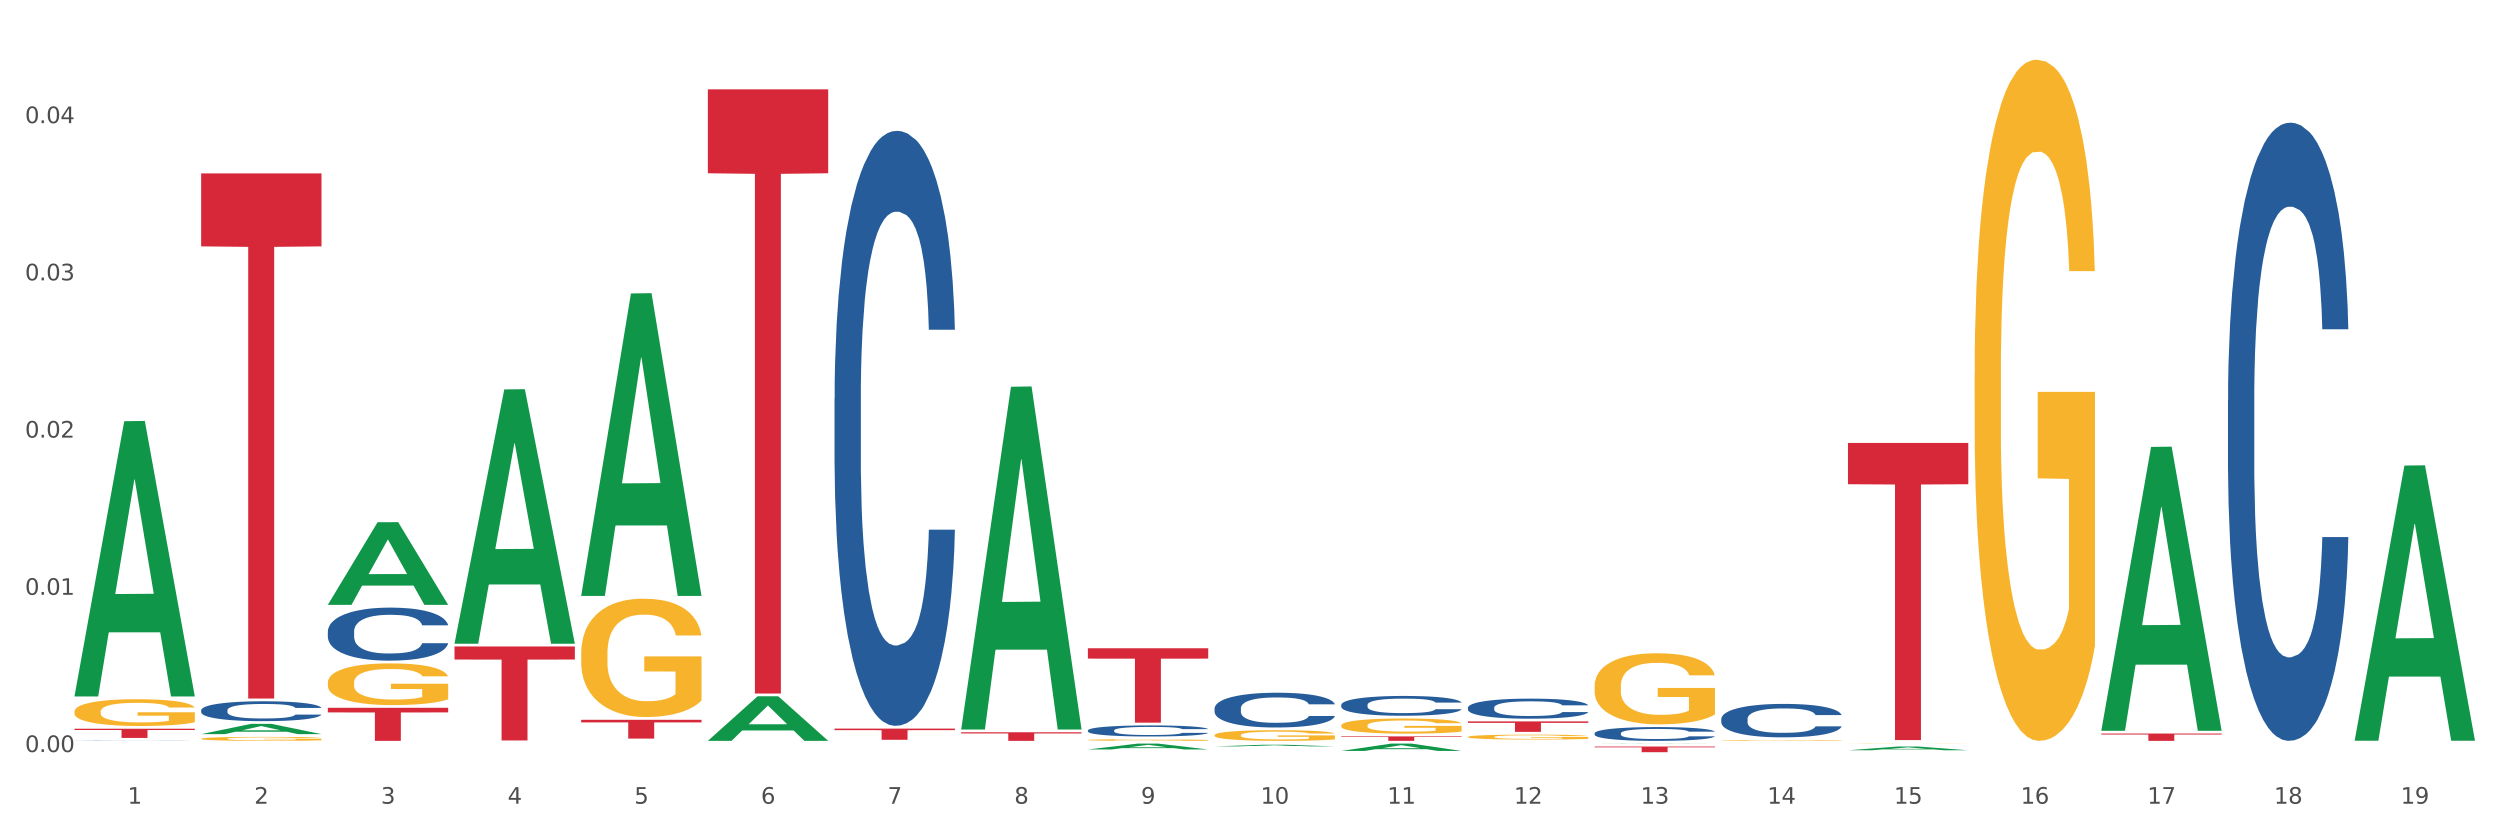 <?xml version="1.0" encoding="utf-8" standalone="no"?>
<!DOCTYPE svg PUBLIC "-//W3C//DTD SVG 1.1//EN"
  "http://www.w3.org/Graphics/SVG/1.1/DTD/svg11.dtd">
<svg xmlns:xlink="http://www.w3.org/1999/xlink" width="1080pt" height="360pt" viewBox="0 0 1080 360" xmlns="http://www.w3.org/2000/svg" version="1.1">
 <rect x="0" y="0" width="1080" height="360" fill="#333333" stroke="none"/>
 <defs>
  <style type="text/css">*{stroke-linejoin: round; stroke-linecap: butt}</style>
 </defs>
 <g id="figure_1">
  <g id="patch_1">
   <path d="M 0 360 
L 1080 360 
L 1080 0 
L 0 0 
z
" style="fill: #ffffff; stroke: #ffffff; stroke-linejoin: miter"/>
  </g>
  <g id="axes_1">
   <g id="matplotlib.axis_1">
    <g id="xtick_1">
     <g id="text_1">
      <!-- 1 -->
      <g style="fill: #4d4d4d" transform="translate(55.115 347.204) scale(0.096 -0.096)">
       <defs>
        <path id="DejaVuSans-31" d="M 794 531 
L 1825 531 
L 1825 4091 
L 703 3866 
L 703 4441 
L 1819 4666 
L 2450 4666 
L 2450 531 
L 3481 531 
L 3481 0 
L 794 0 
L 794 531 
z
" transform="scale(0.016)"/>
       </defs>
       <use xlink:href="#DejaVuSans-31"/>
      </g>
     </g>
    </g>
    <g id="xtick_2">
     <g id="text_2">
      <!-- 2 -->
      <g style="fill: #4d4d4d" transform="translate(109.839 347.204) scale(0.096 -0.096)">
       <defs>
        <path id="DejaVuSans-32" d="M 1228 531 
L 3431 531 
L 3431 0 
L 469 0 
L 469 531 
Q 828 903 1448 1529 
Q 2069 2156 2228 2338 
Q 2531 2678 2651 2914 
Q 2772 3150 2772 3378 
Q 2772 3750 2511 3984 
Q 2250 4219 1831 4219 
Q 1534 4219 1204 4116 
Q 875 4013 500 3803 
L 500 4441 
Q 881 4594 1212 4672 
Q 1544 4750 1819 4750 
Q 2544 4750 2975 4387 
Q 3406 4025 3406 3419 
Q 3406 3131 3298 2873 
Q 3191 2616 2906 2266 
Q 2828 2175 2409 1742 
Q 1991 1309 1228 531 
z
" transform="scale(0.016)"/>
       </defs>
       <use xlink:href="#DejaVuSans-32"/>
      </g>
     </g>
    </g>
    <g id="xtick_3">
     <g id="text_3">
      <!-- 3 -->
      <g style="fill: #4d4d4d" transform="translate(164.564 347.204) scale(0.096 -0.096)">
       <defs>
        <path id="DejaVuSans-33" d="M 2597 2516 
Q 3050 2419 3304 2112 
Q 3559 1806 3559 1356 
Q 3559 666 3084 287 
Q 2609 -91 1734 -91 
Q 1441 -91 1130 -33 
Q 819 25 488 141 
L 488 750 
Q 750 597 1062 519 
Q 1375 441 1716 441 
Q 2309 441 2620 675 
Q 2931 909 2931 1356 
Q 2931 1769 2642 2001 
Q 2353 2234 1838 2234 
L 1294 2234 
L 1294 2753 
L 1863 2753 
Q 2328 2753 2575 2939 
Q 2822 3125 2822 3475 
Q 2822 3834 2567 4026 
Q 2313 4219 1838 4219 
Q 1578 4219 1281 4162 
Q 984 4106 628 3988 
L 628 4550 
Q 988 4650 1302 4700 
Q 1616 4750 1894 4750 
Q 2613 4750 3031 4423 
Q 3450 4097 3450 3541 
Q 3450 3153 3228 2886 
Q 3006 2619 2597 2516 
z
" transform="scale(0.016)"/>
       </defs>
       <use xlink:href="#DejaVuSans-33"/>
      </g>
     </g>
    </g>
    <g id="xtick_4">
     <g id="text_4">
      <!-- 4 -->
      <g style="fill: #4d4d4d" transform="translate(219.288 347.204) scale(0.096 -0.096)">
       <defs>
        <path id="DejaVuSans-34" d="M 2419 4116 
L 825 1625 
L 2419 1625 
L 2419 4116 
z
M 2253 4666 
L 3047 4666 
L 3047 1625 
L 3713 1625 
L 3713 1100 
L 3047 1100 
L 3047 0 
L 2419 0 
L 2419 1100 
L 313 1100 
L 313 1709 
L 2253 4666 
z
" transform="scale(0.016)"/>
       </defs>
       <use xlink:href="#DejaVuSans-34"/>
      </g>
     </g>
    </g>
    <g id="xtick_5">
     <g id="text_5">
      <!-- 5 -->
      <g style="fill: #4d4d4d" transform="translate(274.012 347.204) scale(0.096 -0.096)">
       <defs>
        <path id="DejaVuSans-35" d="M 691 4666 
L 3169 4666 
L 3169 4134 
L 1269 4134 
L 1269 2991 
Q 1406 3038 1543 3061 
Q 1681 3084 1819 3084 
Q 2600 3084 3056 2656 
Q 3513 2228 3513 1497 
Q 3513 744 3044 326 
Q 2575 -91 1722 -91 
Q 1428 -91 1123 -41 
Q 819 9 494 109 
L 494 744 
Q 775 591 1075 516 
Q 1375 441 1709 441 
Q 2250 441 2565 725 
Q 2881 1009 2881 1497 
Q 2881 1984 2565 2268 
Q 2250 2553 1709 2553 
Q 1456 2553 1204 2497 
Q 953 2441 691 2322 
L 691 4666 
z
" transform="scale(0.016)"/>
       </defs>
       <use xlink:href="#DejaVuSans-35"/>
      </g>
     </g>
    </g>
    <g id="xtick_6">
     <g id="text_6">
      <!-- 6 -->
      <g style="fill: #4d4d4d" transform="translate(328.736 347.204) scale(0.096 -0.096)">
       <defs>
        <path id="DejaVuSans-36" d="M 2113 2584 
Q 1688 2584 1439 2293 
Q 1191 2003 1191 1497 
Q 1191 994 1439 701 
Q 1688 409 2113 409 
Q 2538 409 2786 701 
Q 3034 994 3034 1497 
Q 3034 2003 2786 2293 
Q 2538 2584 2113 2584 
z
M 3366 4563 
L 3366 3988 
Q 3128 4100 2886 4159 
Q 2644 4219 2406 4219 
Q 1781 4219 1451 3797 
Q 1122 3375 1075 2522 
Q 1259 2794 1537 2939 
Q 1816 3084 2150 3084 
Q 2853 3084 3261 2657 
Q 3669 2231 3669 1497 
Q 3669 778 3244 343 
Q 2819 -91 2113 -91 
Q 1303 -91 875 529 
Q 447 1150 447 2328 
Q 447 3434 972 4092 
Q 1497 4750 2381 4750 
Q 2619 4750 2861 4703 
Q 3103 4656 3366 4563 
z
" transform="scale(0.016)"/>
       </defs>
       <use xlink:href="#DejaVuSans-36"/>
      </g>
     </g>
    </g>
    <g id="xtick_7">
     <g id="text_7">
      <!-- 7 -->
      <g style="fill: #4d4d4d" transform="translate(383.461 347.204) scale(0.096 -0.096)">
       <defs>
        <path id="DejaVuSans-37" d="M 525 4666 
L 3525 4666 
L 3525 4397 
L 1831 0 
L 1172 0 
L 2766 4134 
L 525 4134 
L 525 4666 
z
" transform="scale(0.016)"/>
       </defs>
       <use xlink:href="#DejaVuSans-37"/>
      </g>
     </g>
    </g>
    <g id="xtick_8">
     <g id="text_8">
      <!-- 8 -->
      <g style="fill: #4d4d4d" transform="translate(438.185 347.204) scale(0.096 -0.096)">
       <defs>
        <path id="DejaVuSans-38" d="M 2034 2216 
Q 1584 2216 1326 1975 
Q 1069 1734 1069 1313 
Q 1069 891 1326 650 
Q 1584 409 2034 409 
Q 2484 409 2743 651 
Q 3003 894 3003 1313 
Q 3003 1734 2745 1975 
Q 2488 2216 2034 2216 
z
M 1403 2484 
Q 997 2584 770 2862 
Q 544 3141 544 3541 
Q 544 4100 942 4425 
Q 1341 4750 2034 4750 
Q 2731 4750 3128 4425 
Q 3525 4100 3525 3541 
Q 3525 3141 3298 2862 
Q 3072 2584 2669 2484 
Q 3125 2378 3379 2068 
Q 3634 1759 3634 1313 
Q 3634 634 3220 271 
Q 2806 -91 2034 -91 
Q 1263 -91 848 271 
Q 434 634 434 1313 
Q 434 1759 690 2068 
Q 947 2378 1403 2484 
z
M 1172 3481 
Q 1172 3119 1398 2916 
Q 1625 2713 2034 2713 
Q 2441 2713 2670 2916 
Q 2900 3119 2900 3481 
Q 2900 3844 2670 4047 
Q 2441 4250 2034 4250 
Q 1625 4250 1398 4047 
Q 1172 3844 1172 3481 
z
" transform="scale(0.016)"/>
       </defs>
       <use xlink:href="#DejaVuSans-38"/>
      </g>
     </g>
    </g>
    <g id="xtick_9">
     <g id="text_9">
      <!-- 9 -->
      <g style="fill: #4d4d4d" transform="translate(492.909 347.204) scale(0.096 -0.096)">
       <defs>
        <path id="DejaVuSans-39" d="M 703 97 
L 703 672 
Q 941 559 1184 500 
Q 1428 441 1663 441 
Q 2288 441 2617 861 
Q 2947 1281 2994 2138 
Q 2813 1869 2534 1725 
Q 2256 1581 1919 1581 
Q 1219 1581 811 2004 
Q 403 2428 403 3163 
Q 403 3881 828 4315 
Q 1253 4750 1959 4750 
Q 2769 4750 3195 4129 
Q 3622 3509 3622 2328 
Q 3622 1225 3098 567 
Q 2575 -91 1691 -91 
Q 1453 -91 1209 -44 
Q 966 3 703 97 
z
M 1959 2075 
Q 2384 2075 2632 2365 
Q 2881 2656 2881 3163 
Q 2881 3666 2632 3958 
Q 2384 4250 1959 4250 
Q 1534 4250 1286 3958 
Q 1038 3666 1038 3163 
Q 1038 2656 1286 2365 
Q 1534 2075 1959 2075 
z
" transform="scale(0.016)"/>
       </defs>
       <use xlink:href="#DejaVuSans-39"/>
      </g>
     </g>
    </g>
    <g id="xtick_10">
     <g id="text_10">
      <!-- 10 -->
      <g style="fill: #4d4d4d" transform="translate(544.58 347.204) scale(0.096 -0.096)">
       <defs>
        <path id="DejaVuSans-30" d="M 2034 4250 
Q 1547 4250 1301 3770 
Q 1056 3291 1056 2328 
Q 1056 1369 1301 889 
Q 1547 409 2034 409 
Q 2525 409 2770 889 
Q 3016 1369 3016 2328 
Q 3016 3291 2770 3770 
Q 2525 4250 2034 4250 
z
M 2034 4750 
Q 2819 4750 3233 4129 
Q 3647 3509 3647 2328 
Q 3647 1150 3233 529 
Q 2819 -91 2034 -91 
Q 1250 -91 836 529 
Q 422 1150 422 2328 
Q 422 3509 836 4129 
Q 1250 4750 2034 4750 
z
" transform="scale(0.016)"/>
       </defs>
       <use xlink:href="#DejaVuSans-31"/>
       <use xlink:href="#DejaVuSans-30" transform="translate(63.623 0)"/>
      </g>
     </g>
    </g>
    <g id="xtick_11">
     <g id="text_11">
      <!-- 11 -->
      <g style="fill: #4d4d4d" transform="translate(599.304 347.204) scale(0.096 -0.096)">
       <use xlink:href="#DejaVuSans-31"/>
       <use xlink:href="#DejaVuSans-31" transform="translate(63.623 0)"/>
      </g>
     </g>
    </g>
    <g id="xtick_12">
     <g id="text_12">
      <!-- 12 -->
      <g style="fill: #4d4d4d" transform="translate(654.028 347.204) scale(0.096 -0.096)">
       <use xlink:href="#DejaVuSans-31"/>
       <use xlink:href="#DejaVuSans-32" transform="translate(63.623 0)"/>
      </g>
     </g>
    </g>
    <g id="xtick_13">
     <g id="text_13">
      <!-- 13 -->
      <g style="fill: #4d4d4d" transform="translate(708.752 347.204) scale(0.096 -0.096)">
       <use xlink:href="#DejaVuSans-31"/>
       <use xlink:href="#DejaVuSans-33" transform="translate(63.623 0)"/>
      </g>
     </g>
    </g>
    <g id="xtick_14">
     <g id="text_14">
      <!-- 14 -->
      <g style="fill: #4d4d4d" transform="translate(763.477 347.204) scale(0.096 -0.096)">
       <use xlink:href="#DejaVuSans-31"/>
       <use xlink:href="#DejaVuSans-34" transform="translate(63.623 0)"/>
      </g>
     </g>
    </g>
    <g id="xtick_15">
     <g id="text_15">
      <!-- 15 -->
      <g style="fill: #4d4d4d" transform="translate(818.201 347.204) scale(0.096 -0.096)">
       <use xlink:href="#DejaVuSans-31"/>
       <use xlink:href="#DejaVuSans-35" transform="translate(63.623 0)"/>
      </g>
     </g>
    </g>
    <g id="xtick_16">
     <g id="text_16">
      <!-- 16 -->
      <g style="fill: #4d4d4d" transform="translate(872.925 347.204) scale(0.096 -0.096)">
       <use xlink:href="#DejaVuSans-31"/>
       <use xlink:href="#DejaVuSans-36" transform="translate(63.623 0)"/>
      </g>
     </g>
    </g>
    <g id="xtick_17">
     <g id="text_17">
      <!-- 17 -->
      <g style="fill: #4d4d4d" transform="translate(927.649 347.204) scale(0.096 -0.096)">
       <use xlink:href="#DejaVuSans-31"/>
       <use xlink:href="#DejaVuSans-37" transform="translate(63.623 0)"/>
      </g>
     </g>
    </g>
    <g id="xtick_18">
     <g id="text_18">
      <!-- 18 -->
      <g style="fill: #4d4d4d" transform="translate(982.374 347.204) scale(0.096 -0.096)">
       <use xlink:href="#DejaVuSans-31"/>
       <use xlink:href="#DejaVuSans-38" transform="translate(63.623 0)"/>
      </g>
     </g>
    </g>
    <g id="xtick_19">
     <g id="text_19">
      <!-- 19 -->
      <g style="fill: #4d4d4d" transform="translate(1037.098 347.204) scale(0.096 -0.096)">
       <use xlink:href="#DejaVuSans-31"/>
       <use xlink:href="#DejaVuSans-39" transform="translate(63.623 0)"/>
      </g>
     </g>
    </g>
    <g id="xtick_20"/>
    <g id="xtick_21"/>
    <g id="xtick_22"/>
    <g id="xtick_23"/>
    <g id="xtick_24"/>
    <g id="xtick_25"/>
    <g id="xtick_26"/>
    <g id="xtick_27"/>
    <g id="xtick_28"/>
    <g id="xtick_29"/>
    <g id="xtick_30"/>
    <g id="xtick_31"/>
    <g id="xtick_32"/>
    <g id="xtick_33"/>
    <g id="xtick_34"/>
    <g id="xtick_35"/>
    <g id="xtick_36"/>
    <g id="xtick_37"/>
   </g>
   <g id="matplotlib.axis_2">
    <g id="ytick_1">
     <g id="text_20">
      <!-- 0.00 -->
      <g style="fill: #4d4d4d" transform="translate(10.8 324.885) scale(0.096 -0.096)">
       <defs>
        <path id="DejaVuSans-2e" d="M 684 794 
L 1344 794 
L 1344 0 
L 684 0 
L 684 794 
z
" transform="scale(0.016)"/>
       </defs>
       <use xlink:href="#DejaVuSans-30"/>
       <use xlink:href="#DejaVuSans-2e" transform="translate(63.623 0)"/>
       <use xlink:href="#DejaVuSans-30" transform="translate(95.41 0)"/>
       <use xlink:href="#DejaVuSans-30" transform="translate(159.033 0)"/>
      </g>
     </g>
    </g>
    <g id="ytick_2">
     <g id="text_21">
      <!-- 0.01 -->
      <g style="fill: #4d4d4d" transform="translate(10.8 256.964) scale(0.096 -0.096)">
       <use xlink:href="#DejaVuSans-30"/>
       <use xlink:href="#DejaVuSans-2e" transform="translate(63.623 0)"/>
       <use xlink:href="#DejaVuSans-30" transform="translate(95.41 0)"/>
       <use xlink:href="#DejaVuSans-31" transform="translate(159.033 0)"/>
      </g>
     </g>
    </g>
    <g id="ytick_3">
     <g id="text_22">
      <!-- 0.02 -->
      <g style="fill: #4d4d4d" transform="translate(10.8 189.042) scale(0.096 -0.096)">
       <use xlink:href="#DejaVuSans-30"/>
       <use xlink:href="#DejaVuSans-2e" transform="translate(63.623 0)"/>
       <use xlink:href="#DejaVuSans-30" transform="translate(95.41 0)"/>
       <use xlink:href="#DejaVuSans-32" transform="translate(159.033 0)"/>
      </g>
     </g>
    </g>
    <g id="ytick_4">
     <g id="text_23">
      <!-- 0.03 -->
      <g style="fill: #4d4d4d" transform="translate(10.8 121.12) scale(0.096 -0.096)">
       <use xlink:href="#DejaVuSans-30"/>
       <use xlink:href="#DejaVuSans-2e" transform="translate(63.623 0)"/>
       <use xlink:href="#DejaVuSans-30" transform="translate(95.41 0)"/>
       <use xlink:href="#DejaVuSans-33" transform="translate(159.033 0)"/>
      </g>
     </g>
    </g>
    <g id="ytick_5">
     <g id="text_24">
      <!-- 0.04 -->
      <g style="fill: #4d4d4d" transform="translate(10.8 53.198) scale(0.096 -0.096)">
       <use xlink:href="#DejaVuSans-30"/>
       <use xlink:href="#DejaVuSans-2e" transform="translate(63.623 0)"/>
       <use xlink:href="#DejaVuSans-30" transform="translate(95.41 0)"/>
       <use xlink:href="#DejaVuSans-34" transform="translate(159.033 0)"/>
      </g>
     </g>
    </g>
    <g id="ytick_6"/>
    <g id="ytick_7"/>
    <g id="ytick_8"/>
    <g id="ytick_9"/>
    <g id="ytick_10"/>
   </g>
   <g id="PolyCollection_1">
    <path d="M 32.175 300.663 
L 32.229 300.551 
L 53.667 181.957 
L 62.564 181.845 
L 84.163 300.886 
L 73.873 300.886 
L 69.21 273.166 
L 47.075 273.166 
L 46.914 273.613 
L 42.412 300.886 
L 32.175 300.886 
L 32.175 300.663 
L 49.862 256.623 
L 66.423 256.511 
L 58.223 207.218 
L 58.115 206.995 
L 58.008 207.33 
L 49.808 256.511 
L 49.862 256.623 
L 32.175 300.663 
z
" clip-path="url(#p3431d319cf)" style="fill: #109648"/>
    <path d="M 907.763 316.89 
L 959.751 316.89 
L 959.751 317.33 
L 939.301 317.333 
L 939.301 320.056 
L 928.09 320.056 
L 928.09 317.333 
L 907.763 317.33 
L 907.763 316.893 
L 907.763 316.89 
z
" clip-path="url(#p3431d319cf)" style="fill: #d62839"/>
    <path d="M 798.315 191.346 
L 850.303 191.346 
L 850.303 209.186 
L 829.853 209.306 
L 829.853 319.721 
L 818.642 319.721 
L 818.642 209.306 
L 798.315 209.186 
L 798.315 191.466 
L 798.315 191.346 
z
" clip-path="url(#p3431d319cf)" style="fill: #d62839"/>
    <path d="M 688.866 322.502 
L 740.854 322.502 
L 740.854 322.842 
L 720.404 322.844 
L 720.404 324.95 
L 709.193 324.95 
L 709.193 322.844 
L 688.866 322.842 
L 688.866 322.504 
L 688.866 322.502 
z
" clip-path="url(#p3431d319cf)" style="fill: #d62839"/>
    <path d="M 634.142 311.658 
L 686.13 311.658 
L 686.13 312.287 
L 665.68 312.291 
L 665.68 316.18 
L 654.469 316.18 
L 654.469 312.291 
L 634.142 312.287 
L 634.142 311.662 
L 634.142 311.658 
z
" clip-path="url(#p3431d319cf)" style="fill: #d62839"/>
    <path d="M 579.418 318.118 
L 631.406 318.118 
L 631.406 318.387 
L 610.956 318.389 
L 610.956 320.056 
L 599.745 320.056 
L 599.745 318.389 
L 579.418 318.387 
L 579.418 318.12 
L 579.418 318.118 
z
" clip-path="url(#p3431d319cf)" style="fill: #d62839"/>
    <path d="M 469.969 280.059 
L 521.957 280.059 
L 521.957 284.526 
L 501.507 284.557 
L 501.507 312.203 
L 490.296 312.203 
L 490.296 284.557 
L 469.969 284.526 
L 469.969 280.09 
L 469.969 280.059 
z
" clip-path="url(#p3431d319cf)" style="fill: #d62839"/>
    <path d="M 415.245 316.342 
L 467.233 316.342 
L 467.233 316.858 
L 446.783 316.862 
L 446.783 320.056 
L 435.572 320.056 
L 435.572 316.862 
L 415.245 316.858 
L 415.245 316.345 
L 415.245 316.342 
z
" clip-path="url(#p3431d319cf)" style="fill: #d62839"/>
    <path d="M 360.521 314.754 
L 412.509 314.754 
L 412.509 315.428 
L 392.058 315.432 
L 392.058 319.601 
L 380.848 319.601 
L 380.848 315.432 
L 360.521 315.428 
L 360.521 314.759 
L 360.521 314.754 
z
" clip-path="url(#p3431d319cf)" style="fill: #d62839"/>
    <path d="M 305.796 38.58 
L 357.784 38.58 
L 357.784 74.852 
L 337.334 75.098 
L 337.334 299.592 
L 326.123 299.592 
L 326.123 75.098 
L 305.796 74.852 
L 305.796 38.826 
L 305.796 38.58 
z
" clip-path="url(#p3431d319cf)" style="fill: #d62839"/>
    <path d="M 251.072 310.942 
L 303.06 310.942 
L 303.06 312.074 
L 282.61 312.081 
L 282.61 319.087 
L 271.399 319.087 
L 271.399 312.081 
L 251.072 312.074 
L 251.072 310.949 
L 251.072 310.942 
z
" clip-path="url(#p3431d319cf)" style="fill: #d62839"/>
    <path d="M 196.348 279.276 
L 248.336 279.276 
L 248.336 284.919 
L 227.886 284.958 
L 227.886 319.884 
L 216.675 319.884 
L 216.675 284.958 
L 196.348 284.919 
L 196.348 279.314 
L 196.348 279.276 
z
" clip-path="url(#p3431d319cf)" style="fill: #d62839"/>
    <path d="M 32.175 307.408 
L 32.236 307.397 
L 32.236 307.018 
L 32.359 306.69 
L 32.973 305.899 
L 33.894 305.245 
L 34.569 304.896 
L 35.244 304.611 
L 36.042 304.326 
L 37.024 304.031 
L 38.804 303.598 
L 39.909 303.377 
L 41.259 303.144 
L 43.714 302.807 
L 45.494 302.617 
L 47.336 302.458 
L 50.343 302.269 
L 52.307 302.184 
L 54.394 302.121 
L 56.911 302.079 
L 58.814 302.068 
L 62.987 302.1 
L 66.547 302.195 
L 68.266 302.269 
L 70.476 302.395 
L 71.642 302.48 
L 73.544 302.648 
L 75.509 302.87 
L 76.859 303.06 
L 78.884 303.419 
L 80.419 303.778 
L 81.831 304.221 
L 82.567 304.527 
L 83.12 304.812 
L 83.611 305.139 
L 84.102 305.656 
L 73.053 305.656 
L 72.624 305.287 
L 71.949 304.939 
L 70.967 304.601 
L 70.107 304.39 
L 68.634 304.126 
L 67.284 303.957 
L 65.872 303.83 
L 64.153 303.725 
L 62.803 303.672 
L 60.9 303.63 
L 57.156 303.64 
L 54.64 303.725 
L 52.921 303.83 
L 51.816 303.925 
L 50.834 304.031 
L 49.729 304.179 
L 48.44 304.4 
L 47.52 304.601 
L 46.599 304.854 
L 45.863 305.107 
L 45.187 305.403 
L 44.635 305.719 
L 44.205 306.047 
L 43.837 306.448 
L 43.53 307.113 
L 43.53 308.558 
L 43.653 308.886 
L 43.96 309.318 
L 44.328 309.645 
L 44.942 310.036 
L 45.494 310.3 
L 46.538 310.68 
L 47.704 310.996 
L 48.625 311.197 
L 49.545 311.366 
L 51.141 311.598 
L 52.921 311.788 
L 54.456 311.904 
L 56.542 312.009 
L 57.954 312.052 
L 59.182 312.073 
L 62.189 312.073 
L 64.338 312.041 
L 66.731 311.967 
L 68.573 311.872 
L 70.107 311.756 
L 71.826 311.566 
L 72.931 311.387 
L 72.931 309.181 
L 59.427 309.17 
L 59.427 307.704 
L 84.163 307.704 
L 84.163 312.009 
L 83.12 312.231 
L 81.953 312.431 
L 80.726 312.611 
L 78.884 312.832 
L 76.675 313.044 
L 74.711 313.191 
L 72.624 313.318 
L 70.169 313.434 
L 66.977 313.54 
L 65.013 313.582 
L 62.558 313.613 
L 59.673 313.624 
L 57.156 313.603 
L 54.701 313.55 
L 52.123 313.455 
L 49.607 313.318 
L 47.704 313.181 
L 45.801 313.012 
L 43.776 312.79 
L 42.18 312.579 
L 40.952 312.389 
L 39.602 312.147 
L 38.129 311.83 
L 37.024 311.545 
L 36.042 311.249 
L 34.998 310.87 
L 34.262 310.542 
L 33.525 310.131 
L 33.096 309.825 
L 32.605 309.35 
L 32.236 308.685 
L 32.175 307.408 
z
" clip-path="url(#p3431d319cf)" style="fill: #f7b32b"/>
    <path d="M 141.624 305.784 
L 193.612 305.784 
L 193.612 307.767 
L 173.161 307.78 
L 173.161 320.056 
L 161.951 320.056 
L 161.951 307.78 
L 141.624 307.767 
L 141.624 305.797 
L 141.624 305.784 
z
" clip-path="url(#p3431d319cf)" style="fill: #d62839"/>
    <path d="M 962.488 172.987 
L 962.549 172.743 
L 962.549 165.914 
L 962.733 156.646 
L 963.409 139.573 
L 964.27 126.647 
L 965.745 111.525 
L 966.543 105.184 
L 967.588 98.111 
L 969.739 86.648 
L 972.197 76.892 
L 973.918 71.526 
L 975.208 68.112 
L 978.096 62.014 
L 979.756 59.331 
L 981.476 57.136 
L 982.951 55.673 
L 985.409 53.966 
L 987.376 53.234 
L 989.649 52.99 
L 991.554 53.234 
L 994.074 54.21 
L 997.761 57.136 
L 999.174 58.844 
L 1001.079 61.77 
L 1003.046 65.673 
L 1004.643 69.575 
L 1006.487 75.185 
L 1008.392 82.502 
L 1010.236 91.77 
L 1011.526 100.306 
L 1012.571 109.33 
L 1013.492 120.305 
L 1014.168 132.256 
L 1014.476 142.256 
L 1003.23 142.256 
L 1002.923 133.232 
L 1002.308 123.476 
L 1001.694 116.891 
L 1001.018 111.525 
L 999.973 105.428 
L 999.051 101.525 
L 997.515 96.891 
L 996.102 93.965 
L 994.934 92.257 
L 993.521 90.794 
L 990.51 89.331 
L 988.359 89.331 
L 987.007 89.818 
L 985.348 91.038 
L 983.934 92.745 
L 982.275 95.672 
L 980.985 98.843 
L 979.694 102.989 
L 978.957 105.916 
L 977.851 111.281 
L 977.113 115.671 
L 976.13 123.232 
L 975.577 128.598 
L 974.594 142.5 
L 974.163 152.744 
L 973.979 159.817 
L 973.856 167.621 
L 973.856 205.669 
L 974.225 222.742 
L 974.532 230.059 
L 975.024 238.351 
L 975.946 249.083 
L 977.298 259.57 
L 978.711 267.131 
L 979.878 271.765 
L 980.985 275.179 
L 982.091 277.862 
L 983.443 280.301 
L 984.549 281.765 
L 986.208 283.228 
L 988.174 283.96 
L 989.711 283.96 
L 992.845 282.74 
L 994.258 281.521 
L 995.61 279.813 
L 997.085 277.131 
L 998.253 274.204 
L 998.928 272.009 
L 1000.035 267.375 
L 1000.895 262.497 
L 1001.632 256.887 
L 1002.124 252.009 
L 1002.677 244.692 
L 1003.107 236.4 
L 1003.23 232.01 
L 1014.476 232.01 
L 1014.23 240.79 
L 1013.8 249.326 
L 1012.939 260.79 
L 1012.263 267.375 
L 1011.219 275.423 
L 1010.113 282.252 
L 1008.576 289.813 
L 1007.163 295.423 
L 1005.688 300.301 
L 1004.09 304.691 
L 1001.202 310.788 
L 1000.158 312.496 
L 997.945 315.422 
L 996.225 317.13 
L 993.705 318.837 
L 991.124 319.812 
L 988.42 320.056 
L 986.024 319.569 
L 983.381 318.105 
L 981.722 316.642 
L 979.878 314.447 
L 977.728 311.032 
L 975.7 306.886 
L 973.795 302.008 
L 972.013 296.398 
L 970.353 290.057 
L 968.203 279.57 
L 966.605 269.326 
L 965.437 259.814 
L 964.638 251.765 
L 963.84 241.522 
L 963.409 234.449 
L 962.733 217.376 
L 962.488 201.523 
L 962.488 172.987 
z
" clip-path="url(#p3431d319cf)" style="fill: #255c99"/>
    <path d="M 743.591 310.577 
L 743.652 310.564 
L 743.652 310.195 
L 743.836 309.693 
L 744.512 308.769 
L 745.373 308.07 
L 746.848 307.252 
L 747.646 306.909 
L 748.691 306.526 
L 750.842 305.906 
L 753.3 305.378 
L 755.021 305.088 
L 756.311 304.903 
L 759.199 304.573 
L 760.858 304.428 
L 762.579 304.309 
L 764.054 304.23 
L 766.512 304.137 
L 768.478 304.098 
L 770.752 304.085 
L 772.657 304.098 
L 775.177 304.151 
L 778.864 304.309 
L 780.277 304.401 
L 782.182 304.56 
L 784.149 304.771 
L 785.746 304.982 
L 787.59 305.285 
L 789.495 305.681 
L 791.338 306.183 
L 792.629 306.645 
L 793.674 307.133 
L 794.595 307.727 
L 795.271 308.373 
L 795.579 308.914 
L 784.333 308.914 
L 784.026 308.426 
L 783.411 307.898 
L 782.797 307.542 
L 782.121 307.252 
L 781.076 306.922 
L 780.154 306.711 
L 778.618 306.46 
L 777.205 306.302 
L 776.037 306.209 
L 774.624 306.13 
L 771.613 306.051 
L 769.462 306.051 
L 768.11 306.077 
L 766.451 306.143 
L 765.037 306.236 
L 763.378 306.394 
L 762.088 306.566 
L 760.797 306.79 
L 760.06 306.948 
L 758.953 307.239 
L 758.216 307.476 
L 757.233 307.885 
L 756.68 308.175 
L 755.697 308.928 
L 755.266 309.482 
L 755.082 309.865 
L 754.959 310.287 
L 754.959 312.346 
L 755.328 313.269 
L 755.635 313.665 
L 756.127 314.114 
L 757.048 314.694 
L 758.4 315.262 
L 759.814 315.671 
L 760.981 315.922 
L 762.088 316.106 
L 763.194 316.252 
L 764.546 316.384 
L 765.652 316.463 
L 767.311 316.542 
L 769.277 316.582 
L 770.814 316.582 
L 773.948 316.516 
L 775.361 316.45 
L 776.713 316.357 
L 778.188 316.212 
L 779.355 316.054 
L 780.031 315.935 
L 781.138 315.684 
L 781.998 315.42 
L 782.735 315.117 
L 783.227 314.853 
L 783.78 314.457 
L 784.21 314.008 
L 784.333 313.771 
L 795.579 313.771 
L 795.333 314.246 
L 794.903 314.708 
L 794.042 315.328 
L 793.366 315.684 
L 792.322 316.12 
L 791.216 316.489 
L 789.679 316.898 
L 788.266 317.202 
L 786.791 317.466 
L 785.193 317.703 
L 782.305 318.033 
L 781.26 318.125 
L 779.048 318.284 
L 777.327 318.376 
L 774.808 318.469 
L 772.227 318.521 
L 769.523 318.535 
L 767.127 318.508 
L 764.484 318.429 
L 762.825 318.35 
L 760.981 318.231 
L 758.831 318.046 
L 756.803 317.822 
L 754.898 317.558 
L 753.116 317.255 
L 751.456 316.911 
L 749.306 316.344 
L 747.708 315.79 
L 746.54 315.275 
L 745.741 314.84 
L 744.943 314.285 
L 744.512 313.903 
L 743.836 312.979 
L 743.591 312.121 
L 743.591 310.577 
z
" clip-path="url(#p3431d319cf)" style="fill: #255c99"/>
    <path d="M 688.866 316.776 
L 688.928 316.771 
L 688.928 316.618 
L 689.112 316.412 
L 689.788 316.031 
L 690.648 315.742 
L 692.123 315.405 
L 692.922 315.264 
L 693.967 315.106 
L 696.118 314.85 
L 698.576 314.633 
L 700.296 314.513 
L 701.587 314.437 
L 704.475 314.301 
L 706.134 314.241 
L 707.855 314.192 
L 709.33 314.159 
L 711.788 314.121 
L 713.754 314.105 
L 716.028 314.1 
L 717.933 314.105 
L 720.452 314.127 
L 724.14 314.192 
L 725.553 314.23 
L 727.458 314.295 
L 729.424 314.382 
L 731.022 314.47 
L 732.866 314.595 
L 734.771 314.758 
L 736.614 314.965 
L 737.905 315.155 
L 738.949 315.356 
L 739.871 315.601 
L 740.547 315.868 
L 740.854 316.091 
L 729.609 316.091 
L 729.301 315.889 
L 728.687 315.672 
L 728.072 315.525 
L 727.396 315.405 
L 726.352 315.269 
L 725.43 315.182 
L 723.894 315.079 
L 722.48 315.013 
L 721.313 314.975 
L 719.899 314.943 
L 716.888 314.91 
L 714.737 314.91 
L 713.385 314.921 
L 711.726 314.948 
L 710.313 314.986 
L 708.654 315.052 
L 707.363 315.122 
L 706.073 315.215 
L 705.335 315.28 
L 704.229 315.4 
L 703.492 315.498 
L 702.509 315.666 
L 701.955 315.786 
L 700.972 316.096 
L 700.542 316.325 
L 700.358 316.482 
L 700.235 316.656 
L 700.235 317.505 
L 700.604 317.886 
L 700.911 318.049 
L 701.402 318.234 
L 702.324 318.473 
L 703.676 318.707 
L 705.09 318.876 
L 706.257 318.979 
L 707.363 319.055 
L 708.469 319.115 
L 709.821 319.17 
L 710.927 319.202 
L 712.587 319.235 
L 714.553 319.251 
L 716.089 319.251 
L 719.223 319.224 
L 720.637 319.197 
L 721.989 319.159 
L 723.464 319.099 
L 724.631 319.034 
L 725.307 318.985 
L 726.413 318.881 
L 727.274 318.772 
L 728.011 318.647 
L 728.503 318.539 
L 729.056 318.375 
L 729.486 318.19 
L 729.609 318.092 
L 740.854 318.092 
L 740.609 318.288 
L 740.178 318.479 
L 739.318 318.734 
L 738.642 318.881 
L 737.597 319.061 
L 736.491 319.213 
L 734.955 319.382 
L 733.542 319.507 
L 732.067 319.616 
L 730.469 319.714 
L 727.581 319.85 
L 726.536 319.888 
L 724.324 319.953 
L 722.603 319.991 
L 720.084 320.029 
L 717.503 320.051 
L 714.799 320.056 
L 712.402 320.045 
L 709.76 320.013 
L 708.101 319.98 
L 706.257 319.931 
L 704.106 319.855 
L 702.078 319.763 
L 700.173 319.654 
L 698.391 319.529 
L 696.732 319.387 
L 694.581 319.153 
L 692.984 318.925 
L 691.816 318.713 
L 691.017 318.533 
L 690.218 318.305 
L 689.788 318.147 
L 689.112 317.766 
L 688.866 317.413 
L 688.866 316.776 
z
" clip-path="url(#p3431d319cf)" style="fill: #255c99"/>
    <path d="M 634.142 305.703 
L 634.203 305.695 
L 634.203 305.473 
L 634.388 305.172 
L 635.064 304.618 
L 635.924 304.199 
L 637.399 303.708 
L 638.198 303.502 
L 639.243 303.272 
L 641.393 302.9 
L 643.851 302.584 
L 645.572 302.409 
L 646.863 302.299 
L 649.751 302.101 
L 651.41 302.014 
L 653.131 301.942 
L 654.605 301.895 
L 657.063 301.839 
L 659.03 301.816 
L 661.304 301.808 
L 663.209 301.816 
L 665.728 301.847 
L 669.415 301.942 
L 670.829 301.998 
L 672.734 302.093 
L 674.7 302.219 
L 676.298 302.346 
L 678.141 302.528 
L 680.046 302.766 
L 681.89 303.066 
L 683.18 303.344 
L 684.225 303.636 
L 685.147 303.993 
L 685.823 304.381 
L 686.13 304.705 
L 674.884 304.705 
L 674.577 304.412 
L 673.963 304.096 
L 673.348 303.882 
L 672.672 303.708 
L 671.628 303.51 
L 670.706 303.383 
L 669.169 303.233 
L 667.756 303.138 
L 666.588 303.082 
L 665.175 303.035 
L 662.164 302.987 
L 660.013 302.987 
L 658.661 303.003 
L 657.002 303.043 
L 655.589 303.098 
L 653.929 303.193 
L 652.639 303.296 
L 651.348 303.431 
L 650.611 303.526 
L 649.505 303.7 
L 648.768 303.842 
L 647.784 304.088 
L 647.231 304.262 
L 646.248 304.713 
L 645.818 305.046 
L 645.633 305.275 
L 645.511 305.528 
L 645.511 306.763 
L 645.879 307.318 
L 646.187 307.555 
L 646.678 307.824 
L 647.6 308.173 
L 648.952 308.513 
L 650.365 308.758 
L 651.533 308.909 
L 652.639 309.02 
L 653.745 309.107 
L 655.097 309.186 
L 656.203 309.233 
L 657.862 309.281 
L 659.829 309.305 
L 661.365 309.305 
L 664.499 309.265 
L 665.913 309.225 
L 667.264 309.17 
L 668.739 309.083 
L 669.907 308.988 
L 670.583 308.917 
L 671.689 308.766 
L 672.549 308.608 
L 673.287 308.426 
L 673.778 308.268 
L 674.331 308.03 
L 674.762 307.761 
L 674.884 307.618 
L 686.13 307.618 
L 685.884 307.903 
L 685.454 308.18 
L 684.594 308.553 
L 683.918 308.766 
L 682.873 309.027 
L 681.767 309.249 
L 680.231 309.495 
L 678.817 309.677 
L 677.342 309.835 
L 675.745 309.977 
L 672.857 310.175 
L 671.812 310.231 
L 669.6 310.326 
L 667.879 310.381 
L 665.359 310.437 
L 662.778 310.468 
L 660.075 310.476 
L 657.678 310.46 
L 655.036 310.413 
L 653.376 310.365 
L 651.533 310.294 
L 649.382 310.183 
L 647.354 310.049 
L 645.449 309.89 
L 643.667 309.708 
L 642.008 309.502 
L 639.857 309.162 
L 638.259 308.83 
L 637.092 308.521 
L 636.293 308.26 
L 635.494 307.927 
L 635.064 307.698 
L 634.388 307.143 
L 634.142 306.629 
L 634.142 305.703 
z
" clip-path="url(#p3431d319cf)" style="fill: #255c99"/>
    <path d="M 579.418 304.495 
L 579.479 304.487 
L 579.479 304.268 
L 579.664 303.971 
L 580.34 303.424 
L 581.2 303.01 
L 582.675 302.525 
L 583.474 302.322 
L 584.518 302.095 
L 586.669 301.728 
L 589.127 301.415 
L 590.848 301.243 
L 592.138 301.134 
L 595.026 300.938 
L 596.686 300.852 
L 598.406 300.782 
L 599.881 300.735 
L 602.339 300.68 
L 604.306 300.657 
L 606.579 300.649 
L 608.484 300.657 
L 611.004 300.688 
L 614.691 300.782 
L 616.104 300.837 
L 618.009 300.93 
L 619.976 301.056 
L 621.574 301.181 
L 623.417 301.36 
L 625.322 301.595 
L 627.166 301.892 
L 628.456 302.166 
L 629.501 302.455 
L 630.423 302.807 
L 631.099 303.19 
L 631.406 303.51 
L 620.16 303.51 
L 619.853 303.221 
L 619.238 302.908 
L 618.624 302.697 
L 617.948 302.525 
L 616.903 302.33 
L 615.981 302.205 
L 614.445 302.056 
L 613.032 301.962 
L 611.864 301.908 
L 610.451 301.861 
L 607.44 301.814 
L 605.289 301.814 
L 603.937 301.829 
L 602.278 301.869 
L 600.864 301.923 
L 599.205 302.017 
L 597.915 302.119 
L 596.624 302.252 
L 595.887 302.345 
L 594.781 302.517 
L 594.043 302.658 
L 593.06 302.9 
L 592.507 303.072 
L 591.524 303.518 
L 591.094 303.846 
L 590.909 304.073 
L 590.786 304.323 
L 590.786 305.543 
L 591.155 306.09 
L 591.462 306.324 
L 591.954 306.59 
L 592.876 306.934 
L 594.228 307.27 
L 595.641 307.513 
L 596.809 307.661 
L 597.915 307.771 
L 599.021 307.857 
L 600.373 307.935 
L 601.479 307.982 
L 603.138 308.029 
L 605.105 308.052 
L 606.641 308.052 
L 609.775 308.013 
L 611.188 307.974 
L 612.54 307.919 
L 614.015 307.833 
L 615.183 307.739 
L 615.859 307.669 
L 616.965 307.521 
L 617.825 307.364 
L 618.562 307.184 
L 619.054 307.028 
L 619.607 306.793 
L 620.037 306.528 
L 620.16 306.387 
L 631.406 306.387 
L 631.16 306.668 
L 630.73 306.942 
L 629.87 307.309 
L 629.194 307.521 
L 628.149 307.778 
L 627.043 307.997 
L 625.506 308.24 
L 624.093 308.419 
L 622.618 308.576 
L 621.02 308.717 
L 618.132 308.912 
L 617.088 308.967 
L 614.875 309.061 
L 613.155 309.115 
L 610.635 309.17 
L 608.054 309.201 
L 605.35 309.209 
L 602.954 309.193 
L 600.311 309.147 
L 598.652 309.1 
L 596.809 309.029 
L 594.658 308.92 
L 592.63 308.787 
L 590.725 308.631 
L 588.943 308.451 
L 587.284 308.248 
L 585.133 307.911 
L 583.535 307.583 
L 582.367 307.278 
L 581.569 307.02 
L 580.77 306.692 
L 580.34 306.465 
L 579.664 305.918 
L 579.418 305.41 
L 579.418 304.495 
z
" clip-path="url(#p3431d319cf)" style="fill: #255c99"/>
    <path d="M 524.693 306.007 
L 524.755 305.993 
L 524.755 305.609 
L 524.939 305.088 
L 525.615 304.128 
L 526.476 303.401 
L 527.95 302.551 
L 528.749 302.194 
L 529.794 301.797 
L 531.945 301.152 
L 534.403 300.604 
L 536.123 300.302 
L 537.414 300.11 
L 540.302 299.767 
L 541.961 299.616 
L 543.682 299.493 
L 545.157 299.411 
L 547.615 299.315 
L 549.581 299.273 
L 551.855 299.26 
L 553.76 299.273 
L 556.28 299.328 
L 559.967 299.493 
L 561.38 299.589 
L 563.285 299.753 
L 565.252 299.973 
L 566.849 300.192 
L 568.693 300.508 
L 570.598 300.919 
L 572.441 301.44 
L 573.732 301.92 
L 574.777 302.428 
L 575.698 303.045 
L 576.374 303.717 
L 576.682 304.279 
L 565.436 304.279 
L 565.129 303.772 
L 564.514 303.223 
L 563.9 302.853 
L 563.224 302.551 
L 562.179 302.208 
L 561.257 301.989 
L 559.721 301.728 
L 558.307 301.564 
L 557.14 301.468 
L 555.727 301.385 
L 552.715 301.303 
L 550.565 301.303 
L 549.213 301.33 
L 547.553 301.399 
L 546.14 301.495 
L 544.481 301.66 
L 543.19 301.838 
L 541.9 302.071 
L 541.163 302.236 
L 540.056 302.537 
L 539.319 302.784 
L 538.336 303.209 
L 537.783 303.511 
L 536.799 304.293 
L 536.369 304.869 
L 536.185 305.266 
L 536.062 305.705 
L 536.062 307.845 
L 536.431 308.805 
L 536.738 309.216 
L 537.23 309.682 
L 538.151 310.286 
L 539.503 310.876 
L 540.917 311.301 
L 542.084 311.561 
L 543.19 311.753 
L 544.297 311.904 
L 545.648 312.041 
L 546.755 312.124 
L 548.414 312.206 
L 550.38 312.247 
L 551.917 312.247 
L 555.051 312.178 
L 556.464 312.11 
L 557.816 312.014 
L 559.291 311.863 
L 560.458 311.698 
L 561.134 311.575 
L 562.24 311.314 
L 563.101 311.04 
L 563.838 310.725 
L 564.33 310.45 
L 564.883 310.039 
L 565.313 309.573 
L 565.436 309.326 
L 576.682 309.326 
L 576.436 309.82 
L 576.006 310.3 
L 575.145 310.944 
L 574.469 311.314 
L 573.425 311.767 
L 572.318 312.151 
L 570.782 312.576 
L 569.369 312.892 
L 567.894 313.166 
L 566.296 313.413 
L 563.408 313.756 
L 562.363 313.852 
L 560.151 314.016 
L 558.43 314.112 
L 555.911 314.208 
L 553.33 314.263 
L 550.626 314.277 
L 548.229 314.249 
L 545.587 314.167 
L 543.928 314.085 
L 542.084 313.961 
L 539.933 313.769 
L 537.906 313.536 
L 536.001 313.262 
L 534.218 312.946 
L 532.559 312.59 
L 530.408 312 
L 528.811 311.424 
L 527.643 310.889 
L 526.844 310.437 
L 526.045 309.861 
L 525.615 309.463 
L 524.939 308.503 
L 524.693 307.612 
L 524.693 306.007 
z
" clip-path="url(#p3431d319cf)" style="fill: #255c99"/>
    <path d="M 469.969 315.532 
L 470.031 315.528 
L 470.031 315.406 
L 470.215 315.24 
L 470.891 314.934 
L 471.751 314.703 
L 473.226 314.432 
L 474.025 314.319 
L 475.07 314.192 
L 477.22 313.987 
L 479.679 313.813 
L 481.399 313.717 
L 482.69 313.656 
L 485.578 313.547 
L 487.237 313.499 
L 488.958 313.459 
L 490.433 313.433 
L 492.891 313.403 
L 494.857 313.389 
L 497.131 313.385 
L 499.036 313.389 
L 501.555 313.407 
L 505.242 313.459 
L 506.656 313.49 
L 508.561 313.542 
L 510.527 313.612 
L 512.125 313.682 
L 513.969 313.782 
L 515.874 313.913 
L 517.717 314.079 
L 519.008 314.232 
L 520.052 314.393 
L 520.974 314.59 
L 521.65 314.803 
L 521.957 314.982 
L 510.712 314.982 
L 510.404 314.821 
L 509.79 314.646 
L 509.175 314.528 
L 508.499 314.432 
L 507.455 314.323 
L 506.533 314.254 
L 504.997 314.171 
L 503.583 314.118 
L 502.416 314.088 
L 501.002 314.062 
L 497.991 314.035 
L 495.84 314.035 
L 494.488 314.044 
L 492.829 314.066 
L 491.416 314.096 
L 489.757 314.149 
L 488.466 314.206 
L 487.176 314.28 
L 486.438 314.332 
L 485.332 314.428 
L 484.595 314.507 
L 483.611 314.642 
L 483.058 314.738 
L 482.075 314.987 
L 481.645 315.17 
L 481.461 315.297 
L 481.338 315.436 
L 481.338 316.117 
L 481.706 316.423 
L 482.014 316.553 
L 482.505 316.702 
L 483.427 316.894 
L 484.779 317.081 
L 486.192 317.217 
L 487.36 317.3 
L 488.466 317.361 
L 489.572 317.409 
L 490.924 317.452 
L 492.03 317.479 
L 493.69 317.505 
L 495.656 317.518 
L 497.192 317.518 
L 500.326 317.496 
L 501.74 317.474 
L 503.092 317.444 
L 504.566 317.396 
L 505.734 317.343 
L 506.41 317.304 
L 507.516 317.221 
L 508.376 317.134 
L 509.114 317.033 
L 509.605 316.946 
L 510.159 316.815 
L 510.589 316.667 
L 510.712 316.588 
L 521.957 316.588 
L 521.711 316.745 
L 521.281 316.898 
L 520.421 317.103 
L 519.745 317.221 
L 518.7 317.365 
L 517.594 317.487 
L 516.058 317.623 
L 514.645 317.723 
L 513.17 317.81 
L 511.572 317.889 
L 508.684 317.998 
L 507.639 318.028 
L 505.427 318.081 
L 503.706 318.111 
L 501.187 318.142 
L 498.606 318.159 
L 495.902 318.164 
L 493.505 318.155 
L 490.863 318.129 
L 489.204 318.103 
L 487.36 318.063 
L 485.209 318.002 
L 483.181 317.928 
L 481.276 317.841 
L 479.494 317.74 
L 477.835 317.627 
L 475.684 317.439 
L 474.086 317.256 
L 472.919 317.086 
L 472.12 316.942 
L 471.321 316.759 
L 470.891 316.632 
L 470.215 316.326 
L 469.969 316.043 
L 469.969 315.532 
z
" clip-path="url(#p3431d319cf)" style="fill: #255c99"/>
    <path d="M 360.521 172.021 
L 360.582 171.786 
L 360.582 165.213 
L 360.766 156.293 
L 361.442 139.86 
L 362.303 127.419 
L 363.778 112.865 
L 364.576 106.761 
L 365.621 99.954 
L 367.772 88.921 
L 370.23 79.531 
L 371.951 74.366 
L 373.241 71.08 
L 376.129 65.211 
L 377.789 62.629 
L 379.509 60.516 
L 380.984 59.108 
L 383.442 57.465 
L 385.409 56.76 
L 387.682 56.526 
L 389.587 56.76 
L 392.107 57.699 
L 395.794 60.516 
L 397.207 62.16 
L 399.112 64.976 
L 401.079 68.732 
L 402.676 72.488 
L 404.52 77.888 
L 406.425 84.93 
L 408.269 93.85 
L 409.559 102.066 
L 410.604 110.752 
L 411.525 121.315 
L 412.201 132.818 
L 412.509 142.443 
L 401.263 142.443 
L 400.956 133.757 
L 400.341 124.367 
L 399.727 118.029 
L 399.051 112.865 
L 398.006 106.996 
L 397.084 103.24 
L 395.548 98.78 
L 394.135 95.963 
L 392.967 94.32 
L 391.554 92.911 
L 388.543 91.503 
L 386.392 91.503 
L 385.04 91.972 
L 383.381 93.146 
L 381.967 94.789 
L 380.308 97.606 
L 379.018 100.658 
L 377.727 104.649 
L 376.99 107.465 
L 375.884 112.63 
L 375.146 116.855 
L 374.163 124.132 
L 373.61 129.297 
L 372.627 142.677 
L 372.196 152.537 
L 372.012 159.344 
L 371.889 166.856 
L 371.889 203.476 
L 372.258 219.909 
L 372.565 226.951 
L 373.057 234.932 
L 373.979 245.261 
L 375.33 255.355 
L 376.744 262.632 
L 377.911 267.093 
L 379.018 270.379 
L 380.124 272.961 
L 381.476 275.309 
L 382.582 276.717 
L 384.241 278.126 
L 386.207 278.83 
L 387.744 278.83 
L 390.878 277.656 
L 392.291 276.482 
L 393.643 274.839 
L 395.118 272.257 
L 396.285 269.44 
L 396.961 267.327 
L 398.068 262.867 
L 398.928 258.172 
L 399.665 252.773 
L 400.157 248.078 
L 400.71 241.036 
L 401.14 233.054 
L 401.263 228.829 
L 412.509 228.829 
L 412.263 237.28 
L 411.833 245.496 
L 410.972 256.529 
L 410.296 262.867 
L 409.252 270.614 
L 408.146 277.187 
L 406.609 284.464 
L 405.196 289.863 
L 403.721 294.558 
L 402.123 298.783 
L 399.235 304.652 
L 398.19 306.295 
L 395.978 309.112 
L 394.258 310.755 
L 391.738 312.399 
L 389.157 313.337 
L 386.453 313.572 
L 384.057 313.103 
L 381.414 311.694 
L 379.755 310.286 
L 377.911 308.173 
L 375.761 304.887 
L 373.733 300.896 
L 371.828 296.201 
L 370.046 290.802 
L 368.386 284.699 
L 366.236 274.604 
L 364.638 264.745 
L 363.47 255.59 
L 362.671 247.843 
L 361.873 237.984 
L 361.442 231.176 
L 360.766 214.744 
L 360.521 199.486 
L 360.521 172.021 
z
" clip-path="url(#p3431d319cf)" style="fill: #255c99"/>
    <path d="M 141.624 272.785 
L 141.685 272.764 
L 141.685 272.178 
L 141.869 271.383 
L 142.545 269.918 
L 143.406 268.809 
L 144.88 267.511 
L 145.679 266.967 
L 146.724 266.36 
L 148.875 265.377 
L 151.333 264.539 
L 153.054 264.079 
L 154.344 263.786 
L 157.232 263.263 
L 158.891 263.033 
L 160.612 262.844 
L 162.087 262.719 
L 164.545 262.572 
L 166.511 262.509 
L 168.785 262.488 
L 170.69 262.509 
L 173.21 262.593 
L 176.897 262.844 
L 178.31 262.991 
L 180.215 263.242 
L 182.182 263.577 
L 183.779 263.912 
L 185.623 264.393 
L 187.528 265.021 
L 189.371 265.816 
L 190.662 266.549 
L 191.707 267.323 
L 192.628 268.265 
L 193.304 269.29 
L 193.612 270.148 
L 182.366 270.148 
L 182.059 269.374 
L 181.444 268.537 
L 180.83 267.972 
L 180.154 267.511 
L 179.109 266.988 
L 178.187 266.653 
L 176.651 266.256 
L 175.238 266.005 
L 174.07 265.858 
L 172.657 265.732 
L 169.645 265.607 
L 167.495 265.607 
L 166.143 265.649 
L 164.484 265.753 
L 163.07 265.9 
L 161.411 266.151 
L 160.12 266.423 
L 158.83 266.779 
L 158.093 267.03 
L 156.986 267.49 
L 156.249 267.867 
L 155.266 268.516 
L 154.713 268.976 
L 153.73 270.169 
L 153.299 271.048 
L 153.115 271.655 
L 152.992 272.325 
L 152.992 275.59 
L 153.361 277.055 
L 153.668 277.683 
L 154.16 278.394 
L 155.081 279.315 
L 156.433 280.215 
L 157.847 280.864 
L 159.014 281.261 
L 160.12 281.554 
L 161.227 281.785 
L 162.579 281.994 
L 163.685 282.12 
L 165.344 282.245 
L 167.31 282.308 
L 168.847 282.308 
L 171.981 282.203 
L 173.394 282.099 
L 174.746 281.952 
L 176.221 281.722 
L 177.388 281.471 
L 178.064 281.282 
L 179.17 280.885 
L 180.031 280.466 
L 180.768 279.985 
L 181.26 279.566 
L 181.813 278.938 
L 182.243 278.227 
L 182.366 277.85 
L 193.612 277.85 
L 193.366 278.604 
L 192.936 279.336 
L 192.075 280.32 
L 191.399 280.885 
L 190.355 281.575 
L 189.249 282.161 
L 187.712 282.81 
L 186.299 283.292 
L 184.824 283.71 
L 183.226 284.087 
L 180.338 284.61 
L 179.293 284.757 
L 177.081 285.008 
L 175.36 285.154 
L 172.841 285.301 
L 170.26 285.384 
L 167.556 285.405 
L 165.16 285.363 
L 162.517 285.238 
L 160.858 285.112 
L 159.014 284.924 
L 156.864 284.631 
L 154.836 284.275 
L 152.931 283.857 
L 151.149 283.375 
L 149.489 282.831 
L 147.339 281.931 
L 145.741 281.052 
L 144.573 280.236 
L 143.774 279.545 
L 142.975 278.666 
L 142.545 278.059 
L 141.869 276.594 
L 141.624 275.234 
L 141.624 272.785 
z
" clip-path="url(#p3431d319cf)" style="fill: #255c99"/>
    <path d="M 86.899 306.809 
L 86.961 306.801 
L 86.961 306.582 
L 87.145 306.284 
L 87.821 305.735 
L 88.681 305.32 
L 90.156 304.834 
L 90.955 304.63 
L 92 304.403 
L 94.151 304.034 
L 96.609 303.721 
L 98.329 303.548 
L 99.62 303.439 
L 102.508 303.243 
L 104.167 303.156 
L 105.888 303.086 
L 107.363 303.039 
L 109.821 302.984 
L 111.787 302.96 
L 114.061 302.953 
L 115.966 302.96 
L 118.485 302.992 
L 122.172 303.086 
L 123.586 303.141 
L 125.491 303.235 
L 127.457 303.36 
L 129.055 303.486 
L 130.899 303.666 
L 132.804 303.901 
L 134.647 304.199 
L 135.938 304.473 
L 136.982 304.763 
L 137.904 305.116 
L 138.58 305.5 
L 138.887 305.822 
L 127.642 305.822 
L 127.334 305.532 
L 126.72 305.218 
L 126.105 305.006 
L 125.429 304.834 
L 124.385 304.638 
L 123.463 304.513 
L 121.927 304.364 
L 120.513 304.27 
L 119.346 304.215 
L 117.932 304.168 
L 114.921 304.121 
L 112.77 304.121 
L 111.418 304.136 
L 109.759 304.175 
L 108.346 304.23 
L 106.687 304.324 
L 105.396 304.426 
L 104.106 304.56 
L 103.368 304.654 
L 102.262 304.826 
L 101.525 304.967 
L 100.542 305.21 
L 99.988 305.383 
L 99.005 305.829 
L 98.575 306.159 
L 98.391 306.386 
L 98.268 306.637 
L 98.268 307.86 
L 98.637 308.408 
L 98.944 308.644 
L 99.435 308.91 
L 100.357 309.255 
L 101.709 309.592 
L 103.122 309.835 
L 104.29 309.984 
L 105.396 310.094 
L 106.502 310.18 
L 107.854 310.258 
L 108.96 310.305 
L 110.62 310.352 
L 112.586 310.376 
L 114.122 310.376 
L 117.256 310.337 
L 118.67 310.298 
L 120.022 310.243 
L 121.497 310.156 
L 122.664 310.062 
L 123.34 309.992 
L 124.446 309.843 
L 125.307 309.686 
L 126.044 309.506 
L 126.536 309.349 
L 127.089 309.114 
L 127.519 308.847 
L 127.642 308.706 
L 138.887 308.706 
L 138.642 308.988 
L 138.211 309.263 
L 137.351 309.631 
L 136.675 309.843 
L 135.63 310.102 
L 134.524 310.321 
L 132.988 310.564 
L 131.575 310.744 
L 130.1 310.901 
L 128.502 311.042 
L 125.614 311.238 
L 124.569 311.293 
L 122.357 311.387 
L 120.636 311.442 
L 118.117 311.497 
L 115.536 311.528 
L 112.832 311.536 
L 110.435 311.52 
L 107.793 311.473 
L 106.134 311.426 
L 104.29 311.356 
L 102.139 311.246 
L 100.111 311.113 
L 98.206 310.956 
L 96.424 310.776 
L 94.765 310.572 
L 92.614 310.235 
L 91.017 309.906 
L 89.849 309.6 
L 89.05 309.341 
L 88.251 309.012 
L 87.821 308.785 
L 87.145 308.236 
L 86.899 307.726 
L 86.899 306.809 
z
" clip-path="url(#p3431d319cf)" style="fill: #255c99"/>
    <path d="M 32.175 320.01 
L 32.236 320.01 
L 32.236 320.008 
L 32.421 320.005 
L 33.097 319.999 
L 33.957 319.995 
L 35.432 319.991 
L 36.231 319.989 
L 37.275 319.986 
L 39.426 319.983 
L 41.884 319.98 
L 43.605 319.978 
L 44.895 319.977 
L 47.784 319.975 
L 49.443 319.974 
L 51.164 319.973 
L 52.638 319.973 
L 55.096 319.972 
L 57.063 319.972 
L 59.337 319.972 
L 61.242 319.972 
L 63.761 319.972 
L 67.448 319.973 
L 68.862 319.974 
L 70.767 319.975 
L 72.733 319.976 
L 74.331 319.977 
L 76.174 319.979 
L 78.079 319.981 
L 79.923 319.984 
L 81.213 319.987 
L 82.258 319.99 
L 83.18 319.993 
L 83.856 319.997 
L 84.163 320 
L 72.917 320 
L 72.61 319.997 
L 71.996 319.994 
L 71.381 319.992 
L 70.705 319.991 
L 69.66 319.989 
L 68.739 319.987 
L 67.202 319.986 
L 65.789 319.985 
L 64.621 319.984 
L 63.208 319.984 
L 60.197 319.984 
L 58.046 319.984 
L 56.694 319.984 
L 55.035 319.984 
L 53.622 319.985 
L 51.962 319.986 
L 50.672 319.987 
L 49.381 319.988 
L 48.644 319.989 
L 47.538 319.99 
L 46.8 319.992 
L 45.817 319.994 
L 45.264 319.996 
L 44.281 320 
L 43.851 320.004 
L 43.666 320.006 
L 43.544 320.008 
L 43.544 320.02 
L 43.912 320.026 
L 44.22 320.028 
L 44.711 320.031 
L 45.633 320.034 
L 46.985 320.037 
L 48.398 320.04 
L 49.566 320.041 
L 50.672 320.042 
L 51.778 320.043 
L 53.13 320.044 
L 54.236 320.044 
L 55.895 320.045 
L 57.862 320.045 
L 59.398 320.045 
L 62.532 320.045 
L 63.945 320.044 
L 65.297 320.044 
L 66.772 320.043 
L 67.94 320.042 
L 68.616 320.041 
L 69.722 320.04 
L 70.582 320.038 
L 71.32 320.036 
L 71.811 320.035 
L 72.364 320.033 
L 72.795 320.03 
L 72.917 320.029 
L 84.163 320.029 
L 83.917 320.031 
L 83.487 320.034 
L 82.627 320.038 
L 81.951 320.04 
L 80.906 320.042 
L 79.8 320.044 
L 78.264 320.047 
L 76.85 320.049 
L 75.375 320.05 
L 73.778 320.051 
L 70.89 320.053 
L 69.845 320.054 
L 67.633 320.055 
L 65.912 320.055 
L 63.392 320.056 
L 60.811 320.056 
L 58.108 320.056 
L 55.711 320.056 
L 53.069 320.056 
L 51.409 320.055 
L 49.566 320.055 
L 47.415 320.053 
L 45.387 320.052 
L 43.482 320.051 
L 41.7 320.049 
L 40.041 320.047 
L 37.89 320.044 
L 36.292 320.04 
L 35.125 320.037 
L 34.326 320.035 
L 33.527 320.032 
L 33.097 320.029 
L 32.421 320.024 
L 32.175 320.019 
L 32.175 320.01 
z
" clip-path="url(#p3431d319cf)" style="fill: #255c99"/>
    <path d="M 1017.212 322.282 
L 1017.273 322.282 
L 1017.273 322.282 
L 1017.458 322.282 
L 1018.134 322.282 
L 1018.994 322.282 
L 1020.469 322.282 
L 1021.268 322.282 
L 1022.312 322.282 
L 1024.463 322.282 
L 1026.921 322.281 
L 1028.642 322.281 
L 1029.932 322.281 
L 1032.821 322.281 
L 1034.48 322.281 
L 1036.2 322.281 
L 1037.675 322.281 
L 1040.133 322.281 
L 1042.1 322.281 
L 1044.374 322.281 
L 1046.279 322.281 
L 1048.798 322.281 
L 1052.485 322.281 
L 1053.899 322.281 
L 1055.804 322.281 
L 1057.77 322.281 
L 1059.368 322.281 
L 1061.211 322.281 
L 1063.116 322.281 
L 1064.96 322.282 
L 1066.25 322.282 
L 1067.295 322.282 
L 1068.217 322.282 
L 1068.893 322.282 
L 1069.2 322.282 
L 1057.954 322.282 
L 1057.647 322.282 
L 1057.033 322.282 
L 1056.418 322.282 
L 1055.742 322.282 
L 1054.697 322.282 
L 1053.776 322.282 
L 1052.239 322.282 
L 1050.826 322.282 
L 1049.658 322.282 
L 1048.245 322.282 
L 1045.234 322.282 
L 1043.083 322.282 
L 1041.731 322.282 
L 1040.072 322.282 
L 1038.659 322.282 
L 1036.999 322.282 
L 1035.709 322.282 
L 1034.418 322.282 
L 1033.681 322.282 
L 1032.575 322.282 
L 1031.837 322.282 
L 1030.854 322.282 
L 1030.301 322.282 
L 1029.318 322.282 
L 1028.888 322.282 
L 1028.703 322.282 
L 1028.58 322.282 
L 1028.58 322.282 
L 1028.949 322.283 
L 1029.256 322.283 
L 1029.748 322.283 
L 1030.67 322.283 
L 1032.022 322.283 
L 1033.435 322.283 
L 1034.603 322.283 
L 1035.709 322.283 
L 1036.815 322.283 
L 1038.167 322.283 
L 1039.273 322.283 
L 1040.932 322.283 
L 1042.899 322.283 
L 1044.435 322.283 
L 1047.569 322.283 
L 1048.982 322.283 
L 1050.334 322.283 
L 1051.809 322.283 
L 1052.977 322.283 
L 1053.653 322.283 
L 1054.759 322.283 
L 1055.619 322.283 
L 1056.357 322.283 
L 1056.848 322.283 
L 1057.401 322.283 
L 1057.831 322.283 
L 1057.954 322.283 
L 1069.2 322.283 
L 1068.954 322.283 
L 1068.524 322.283 
L 1067.664 322.283 
L 1066.988 322.283 
L 1065.943 322.283 
L 1064.837 322.283 
L 1063.301 322.283 
L 1061.887 322.283 
L 1060.412 322.283 
L 1058.815 322.283 
L 1055.926 322.283 
L 1054.882 322.283 
L 1052.67 322.283 
L 1050.949 322.283 
L 1048.429 322.283 
L 1045.848 322.283 
L 1043.145 322.283 
L 1040.748 322.283 
L 1038.105 322.283 
L 1036.446 322.283 
L 1034.603 322.283 
L 1032.452 322.283 
L 1030.424 322.283 
L 1028.519 322.283 
L 1026.737 322.283 
L 1025.078 322.283 
L 1022.927 322.283 
L 1021.329 322.283 
L 1020.162 322.283 
L 1019.363 322.283 
L 1018.564 322.283 
L 1018.134 322.283 
L 1017.458 322.283 
L 1017.212 322.282 
L 1017.212 322.282 
z
" clip-path="url(#p3431d319cf)" style="fill: #255c99"/>
    <path d="M 32.175 314.806 
L 84.163 314.806 
L 84.163 315.36 
L 63.713 315.363 
L 63.713 318.79 
L 52.502 318.79 
L 52.502 315.363 
L 32.175 315.36 
L 32.175 314.81 
L 32.175 314.806 
z
" clip-path="url(#p3431d319cf)" style="fill: #d62839"/>
    <path d="M 86.899 74.909 
L 138.887 74.909 
L 138.887 106.435 
L 118.437 106.648 
L 118.437 301.771 
L 107.226 301.771 
L 107.226 106.648 
L 86.899 106.435 
L 86.899 75.122 
L 86.899 74.909 
z
" clip-path="url(#p3431d319cf)" style="fill: #d62839"/>
    <path d="M 251.072 282.26 
L 251.133 282.213 
L 251.133 280.533 
L 251.256 279.085 
L 251.87 275.584 
L 252.791 272.689 
L 253.466 271.148 
L 254.141 269.888 
L 254.939 268.627 
L 255.921 267.32 
L 257.701 265.405 
L 258.806 264.425 
L 260.156 263.398 
L 262.611 261.904 
L 264.391 261.063 
L 266.233 260.363 
L 269.24 259.523 
L 271.204 259.149 
L 273.291 258.869 
L 275.808 258.682 
L 277.711 258.636 
L 281.884 258.776 
L 285.444 259.196 
L 287.163 259.523 
L 289.373 260.083 
L 290.539 260.456 
L 292.442 261.203 
L 294.406 262.184 
L 295.756 263.024 
L 297.782 264.612 
L 299.316 266.199 
L 300.728 268.16 
L 301.464 269.514 
L 302.017 270.775 
L 302.508 272.222 
L 302.999 274.51 
L 291.951 274.51 
L 291.521 272.876 
L 290.846 271.335 
L 289.864 269.841 
L 289.004 268.907 
L 287.531 267.74 
L 286.181 266.993 
L 284.769 266.433 
L 283.051 265.966 
L 281.7 265.732 
L 279.797 265.546 
L 276.053 265.592 
L 273.537 265.966 
L 271.818 266.433 
L 270.713 266.853 
L 269.731 267.32 
L 268.627 267.973 
L 267.338 268.954 
L 266.417 269.841 
L 265.496 270.961 
L 264.76 272.082 
L 264.084 273.389 
L 263.532 274.79 
L 263.102 276.237 
L 262.734 278.011 
L 262.427 280.953 
L 262.427 287.349 
L 262.55 288.797 
L 262.857 290.711 
L 263.225 292.158 
L 263.839 293.886 
L 264.391 295.053 
L 265.435 296.734 
L 266.601 298.134 
L 267.522 299.021 
L 268.442 299.768 
L 270.038 300.796 
L 271.818 301.636 
L 273.353 302.15 
L 275.44 302.616 
L 276.851 302.803 
L 278.079 302.897 
L 281.086 302.897 
L 283.235 302.757 
L 285.629 302.43 
L 287.47 302.01 
L 289.004 301.496 
L 290.723 300.656 
L 291.828 299.862 
L 291.828 290.104 
L 278.324 290.057 
L 278.324 283.567 
L 303.06 283.567 
L 303.06 302.616 
L 302.017 303.597 
L 300.851 304.484 
L 299.623 305.278 
L 297.782 306.258 
L 295.572 307.192 
L 293.608 307.846 
L 291.521 308.406 
L 289.066 308.919 
L 285.874 309.386 
L 283.91 309.573 
L 281.455 309.713 
L 278.57 309.76 
L 276.053 309.667 
L 273.598 309.433 
L 271.02 309.013 
L 268.504 308.406 
L 266.601 307.799 
L 264.698 307.052 
L 262.673 306.071 
L 261.077 305.138 
L 259.849 304.297 
L 258.499 303.223 
L 257.026 301.823 
L 255.921 300.562 
L 254.939 299.255 
L 253.896 297.574 
L 253.159 296.127 
L 252.422 294.306 
L 251.993 292.952 
L 251.502 290.851 
L 251.133 287.91 
L 251.072 282.26 
z
" clip-path="url(#p3431d319cf)" style="fill: #f7b32b"/>
    <path d="M 907.763 315.478 
L 907.817 315.362 
L 929.255 193.069 
L 938.152 192.954 
L 959.751 315.708 
L 949.461 315.708 
L 944.798 287.123 
L 922.663 287.123 
L 922.502 287.584 
L 918 315.708 
L 907.763 315.708 
L 907.763 315.478 
L 925.45 270.064 
L 942.011 269.949 
L 933.811 219.119 
L 933.704 218.888 
L 933.597 219.234 
L 925.396 269.949 
L 925.45 270.064 
L 907.763 315.478 
z
" clip-path="url(#p3431d319cf)" style="fill: #109648"/>
    <path d="M 1017.212 319.785 
L 1017.266 319.673 
L 1038.704 201.119 
L 1047.601 201.008 
L 1069.2 320.009 
L 1058.91 320.009 
L 1054.247 292.298 
L 1032.112 292.298 
L 1031.951 292.744 
L 1027.449 320.009 
L 1017.212 320.009 
L 1017.212 319.785 
L 1034.899 275.76 
L 1051.46 275.649 
L 1043.26 226.372 
L 1043.152 226.149 
L 1043.045 226.484 
L 1034.845 275.649 
L 1034.899 275.76 
L 1017.212 319.785 
z
" clip-path="url(#p3431d319cf)" style="fill: #109648"/>
    <path d="M 86.899 319.129 
L 86.961 319.128 
L 86.961 319.071 
L 87.083 319.022 
L 87.697 318.904 
L 88.618 318.806 
L 89.293 318.755 
L 89.968 318.712 
L 90.766 318.67 
L 91.748 318.625 
L 93.528 318.561 
L 94.633 318.528 
L 95.983 318.493 
L 98.439 318.443 
L 100.219 318.415 
L 102.06 318.391 
L 105.067 318.363 
L 107.032 318.35 
L 109.118 318.341 
L 111.635 318.334 
L 113.538 318.333 
L 117.712 318.337 
L 121.272 318.352 
L 122.99 318.363 
L 125.2 318.381 
L 126.366 318.394 
L 128.269 318.419 
L 130.233 318.452 
L 131.583 318.481 
L 133.609 318.534 
L 135.143 318.588 
L 136.555 318.654 
L 137.291 318.699 
L 137.844 318.742 
L 138.335 318.791 
L 138.826 318.868 
L 127.778 318.868 
L 127.348 318.813 
L 126.673 318.761 
L 125.691 318.71 
L 124.832 318.679 
L 123.358 318.64 
L 122.008 318.614 
L 120.596 318.596 
L 118.878 318.58 
L 117.527 318.572 
L 115.625 318.566 
L 111.881 318.567 
L 109.364 318.58 
L 107.645 318.596 
L 106.541 318.61 
L 105.559 318.625 
L 104.454 318.647 
L 103.165 318.681 
L 102.244 318.71 
L 101.323 318.748 
L 100.587 318.786 
L 99.912 318.83 
L 99.359 318.877 
L 98.93 318.926 
L 98.561 318.986 
L 98.254 319.085 
L 98.254 319.301 
L 98.377 319.35 
L 98.684 319.414 
L 99.052 319.463 
L 99.666 319.521 
L 100.219 319.56 
L 101.262 319.617 
L 102.428 319.664 
L 103.349 319.694 
L 104.27 319.719 
L 105.865 319.754 
L 107.645 319.782 
L 109.18 319.8 
L 111.267 319.815 
L 112.678 319.822 
L 113.906 319.825 
L 116.914 319.825 
L 119.062 319.82 
L 121.456 319.809 
L 123.297 319.795 
L 124.832 319.778 
L 126.55 319.749 
L 127.655 319.723 
L 127.655 319.394 
L 114.152 319.392 
L 114.152 319.173 
L 138.887 319.173 
L 138.887 319.815 
L 137.844 319.849 
L 136.678 319.878 
L 135.45 319.905 
L 133.609 319.938 
L 131.399 319.97 
L 129.435 319.992 
L 127.348 320.011 
L 124.893 320.028 
L 121.701 320.044 
L 119.737 320.05 
L 117.282 320.055 
L 114.397 320.056 
L 111.881 320.053 
L 109.425 320.045 
L 106.847 320.031 
L 104.331 320.011 
L 102.428 319.99 
L 100.525 319.965 
L 98.5 319.932 
L 96.904 319.9 
L 95.676 319.872 
L 94.326 319.836 
L 92.853 319.789 
L 91.748 319.746 
L 90.766 319.702 
L 89.723 319.645 
L 88.986 319.597 
L 88.25 319.535 
L 87.82 319.49 
L 87.329 319.419 
L 86.961 319.32 
L 86.899 319.129 
z
" clip-path="url(#p3431d319cf)" style="fill: #f7b32b"/>
    <path d="M 141.624 294.912 
L 141.685 294.895 
L 141.685 294.303 
L 141.808 293.793 
L 142.421 292.559 
L 143.342 291.539 
L 144.017 290.996 
L 144.693 290.552 
L 145.49 290.108 
L 146.472 289.647 
L 148.252 288.973 
L 149.357 288.627 
L 150.708 288.265 
L 153.163 287.739 
L 154.943 287.443 
L 156.784 287.196 
L 159.792 286.9 
L 161.756 286.768 
L 163.843 286.669 
L 166.359 286.604 
L 168.262 286.587 
L 172.436 286.637 
L 175.996 286.785 
L 177.714 286.9 
L 179.924 287.097 
L 181.09 287.229 
L 182.993 287.492 
L 184.957 287.838 
L 186.308 288.134 
L 188.333 288.693 
L 189.867 289.252 
L 191.279 289.943 
L 192.016 290.42 
L 192.568 290.865 
L 193.059 291.375 
L 193.55 292.181 
L 182.502 292.181 
L 182.072 291.605 
L 181.397 291.062 
L 180.415 290.536 
L 179.556 290.207 
L 178.083 289.795 
L 176.732 289.532 
L 175.321 289.335 
L 173.602 289.17 
L 172.252 289.088 
L 170.349 289.022 
L 166.605 289.039 
L 164.088 289.17 
L 162.37 289.335 
L 161.265 289.483 
L 160.283 289.647 
L 159.178 289.878 
L 157.889 290.223 
L 156.968 290.536 
L 156.048 290.93 
L 155.311 291.325 
L 154.636 291.786 
L 154.083 292.279 
L 153.654 292.789 
L 153.286 293.415 
L 152.979 294.451 
L 152.979 296.705 
L 153.101 297.215 
L 153.408 297.889 
L 153.777 298.399 
L 154.39 299.008 
L 154.943 299.419 
L 155.986 300.012 
L 157.152 300.505 
L 158.073 300.818 
L 158.994 301.081 
L 160.59 301.443 
L 162.37 301.739 
L 163.904 301.92 
L 165.991 302.085 
L 167.403 302.15 
L 168.63 302.183 
L 171.638 302.183 
L 173.786 302.134 
L 176.18 302.019 
L 178.021 301.871 
L 179.556 301.69 
L 181.274 301.394 
L 182.379 301.114 
L 182.379 297.676 
L 168.876 297.659 
L 168.876 295.372 
L 193.612 295.372 
L 193.612 302.085 
L 192.568 302.43 
L 191.402 302.743 
L 190.174 303.022 
L 188.333 303.368 
L 186.123 303.697 
L 184.159 303.927 
L 182.072 304.125 
L 179.617 304.306 
L 176.425 304.47 
L 174.461 304.536 
L 172.006 304.585 
L 169.121 304.602 
L 166.605 304.569 
L 164.15 304.487 
L 161.572 304.338 
L 159.055 304.125 
L 157.152 303.911 
L 155.25 303.648 
L 153.224 303.302 
L 151.628 302.973 
L 150.401 302.677 
L 149.05 302.298 
L 147.577 301.805 
L 146.472 301.361 
L 145.49 300.9 
L 144.447 300.308 
L 143.71 299.798 
L 142.974 299.156 
L 142.544 298.679 
L 142.053 297.939 
L 141.685 296.902 
L 141.624 294.912 
z
" clip-path="url(#p3431d319cf)" style="fill: #f7b32b"/>
    <path d="M 579.418 324.399 
L 579.471 324.396 
L 600.91 321.241 
L 609.807 321.238 
L 631.406 324.405 
L 621.115 324.405 
L 616.453 323.667 
L 594.317 323.667 
L 594.157 323.679 
L 589.655 324.405 
L 579.418 324.405 
L 579.418 324.399 
L 597.104 323.227 
L 613.666 323.224 
L 605.465 321.913 
L 605.358 321.907 
L 605.251 321.916 
L 597.051 323.224 
L 597.104 323.227 
L 579.418 324.399 
z
" clip-path="url(#p3431d319cf)" style="fill: #109648"/>
    <path d="M 469.969 319.674 
L 470.031 319.673 
L 470.031 319.65 
L 470.153 319.63 
L 470.767 319.581 
L 471.688 319.541 
L 472.363 319.52 
L 473.038 319.502 
L 473.836 319.485 
L 474.818 319.466 
L 476.598 319.44 
L 477.703 319.426 
L 479.053 319.412 
L 481.508 319.391 
L 483.288 319.379 
L 485.13 319.37 
L 488.137 319.358 
L 490.102 319.353 
L 492.188 319.349 
L 494.705 319.346 
L 496.608 319.346 
L 500.781 319.348 
L 504.341 319.353 
L 506.06 319.358 
L 508.27 319.366 
L 509.436 319.371 
L 511.339 319.381 
L 513.303 319.395 
L 514.653 319.407 
L 516.679 319.429 
L 518.213 319.451 
L 519.625 319.478 
L 520.361 319.497 
L 520.914 319.514 
L 521.405 319.535 
L 521.896 319.566 
L 510.848 319.566 
L 510.418 319.544 
L 509.743 319.522 
L 508.761 319.501 
L 507.901 319.488 
L 506.428 319.472 
L 505.078 319.462 
L 503.666 319.454 
L 501.948 319.448 
L 500.597 319.444 
L 498.695 319.442 
L 494.95 319.442 
L 492.434 319.448 
L 490.715 319.454 
L 489.61 319.46 
L 488.628 319.466 
L 487.524 319.475 
L 486.235 319.489 
L 485.314 319.501 
L 484.393 319.517 
L 483.657 319.533 
L 482.982 319.551 
L 482.429 319.57 
L 481.999 319.59 
L 481.631 319.615 
L 481.324 319.656 
L 481.324 319.745 
L 481.447 319.765 
L 481.754 319.792 
L 482.122 319.812 
L 482.736 319.836 
L 483.288 319.852 
L 484.332 319.875 
L 485.498 319.895 
L 486.419 319.907 
L 487.339 319.917 
L 488.935 319.932 
L 490.715 319.943 
L 492.25 319.951 
L 494.337 319.957 
L 495.748 319.96 
L 496.976 319.961 
L 499.984 319.961 
L 502.132 319.959 
L 504.526 319.954 
L 506.367 319.949 
L 507.901 319.941 
L 509.62 319.93 
L 510.725 319.919 
L 510.725 319.783 
L 497.221 319.782 
L 497.221 319.692 
L 521.957 319.692 
L 521.957 319.957 
L 520.914 319.971 
L 519.748 319.983 
L 518.52 319.994 
L 516.679 320.008 
L 514.469 320.021 
L 512.505 320.03 
L 510.418 320.037 
L 507.963 320.045 
L 504.771 320.051 
L 502.807 320.054 
L 500.352 320.056 
L 497.467 320.056 
L 494.95 320.055 
L 492.495 320.052 
L 489.917 320.046 
L 487.401 320.037 
L 485.498 320.029 
L 483.595 320.019 
L 481.57 320.005 
L 479.974 319.992 
L 478.746 319.98 
L 477.396 319.965 
L 475.923 319.946 
L 474.818 319.928 
L 473.836 319.91 
L 472.793 319.887 
L 472.056 319.867 
L 471.32 319.841 
L 470.89 319.823 
L 470.399 319.793 
L 470.031 319.753 
L 469.969 319.674 
z
" clip-path="url(#p3431d319cf)" style="fill: #f7b32b"/>
    <path d="M 524.693 317.583 
L 524.755 317.579 
L 524.755 317.428 
L 524.878 317.298 
L 525.491 316.983 
L 526.412 316.722 
L 527.087 316.584 
L 527.762 316.471 
L 528.56 316.357 
L 529.542 316.24 
L 531.322 316.067 
L 532.427 315.979 
L 533.778 315.887 
L 536.233 315.752 
L 538.013 315.677 
L 539.854 315.614 
L 542.862 315.538 
L 544.826 315.505 
L 546.913 315.48 
L 549.429 315.463 
L 551.332 315.459 
L 555.506 315.471 
L 559.066 315.509 
L 560.784 315.538 
L 562.994 315.589 
L 564.16 315.622 
L 566.063 315.69 
L 568.027 315.778 
L 569.377 315.853 
L 571.403 315.996 
L 572.937 316.139 
L 574.349 316.315 
L 575.086 316.437 
L 575.638 316.55 
L 576.129 316.68 
L 576.62 316.886 
L 565.572 316.886 
L 565.142 316.739 
L 564.467 316.601 
L 563.485 316.466 
L 562.626 316.382 
L 561.153 316.277 
L 559.802 316.21 
L 558.391 316.16 
L 556.672 316.118 
L 555.322 316.097 
L 553.419 316.08 
L 549.675 316.084 
L 547.158 316.118 
L 545.44 316.16 
L 544.335 316.198 
L 543.353 316.24 
L 542.248 316.298 
L 540.959 316.387 
L 540.038 316.466 
L 539.118 316.567 
L 538.381 316.668 
L 537.706 316.785 
L 537.153 316.911 
L 536.724 317.042 
L 536.355 317.201 
L 536.049 317.466 
L 536.049 318.041 
L 536.171 318.171 
L 536.478 318.343 
L 536.847 318.473 
L 537.46 318.629 
L 538.013 318.734 
L 539.056 318.885 
L 540.222 319.011 
L 541.143 319.091 
L 542.064 319.158 
L 543.66 319.25 
L 545.44 319.326 
L 546.974 319.372 
L 549.061 319.414 
L 550.473 319.431 
L 551.7 319.439 
L 554.708 319.439 
L 556.856 319.426 
L 559.25 319.397 
L 561.091 319.359 
L 562.626 319.313 
L 564.344 319.238 
L 565.449 319.166 
L 565.449 318.289 
L 551.946 318.284 
L 551.946 317.701 
L 576.682 317.701 
L 576.682 319.414 
L 575.638 319.502 
L 574.472 319.582 
L 573.244 319.653 
L 571.403 319.741 
L 569.193 319.825 
L 567.229 319.884 
L 565.142 319.935 
L 562.687 319.981 
L 559.495 320.023 
L 557.531 320.04 
L 555.076 320.052 
L 552.191 320.056 
L 549.675 320.048 
L 547.22 320.027 
L 544.642 319.989 
L 542.125 319.935 
L 540.222 319.88 
L 538.32 319.813 
L 536.294 319.725 
L 534.698 319.641 
L 533.471 319.565 
L 532.12 319.468 
L 530.647 319.342 
L 529.542 319.229 
L 528.56 319.112 
L 527.517 318.96 
L 526.78 318.83 
L 526.044 318.666 
L 525.614 318.545 
L 525.123 318.356 
L 524.755 318.091 
L 524.693 317.583 
z
" clip-path="url(#p3431d319cf)" style="fill: #f7b32b"/>
    <path d="M 579.418 313.415 
L 579.479 313.409 
L 579.479 313.194 
L 579.602 313.009 
L 580.216 312.561 
L 581.136 312.19 
L 581.812 311.993 
L 582.487 311.831 
L 583.285 311.67 
L 584.267 311.503 
L 586.047 311.258 
L 587.152 311.132 
L 588.502 311.001 
L 590.957 310.809 
L 592.737 310.702 
L 594.578 310.612 
L 597.586 310.505 
L 599.55 310.457 
L 601.637 310.421 
L 604.154 310.397 
L 606.056 310.391 
L 610.23 310.409 
L 613.79 310.463 
L 615.509 310.505 
L 617.718 310.576 
L 618.884 310.624 
L 620.787 310.72 
L 622.751 310.845 
L 624.102 310.953 
L 626.127 311.156 
L 627.662 311.359 
L 629.073 311.61 
L 629.81 311.784 
L 630.362 311.945 
L 630.853 312.13 
L 631.344 312.423 
L 620.296 312.423 
L 619.867 312.214 
L 619.191 312.017 
L 618.209 311.825 
L 617.35 311.706 
L 615.877 311.557 
L 614.527 311.461 
L 613.115 311.389 
L 611.396 311.329 
L 610.046 311.299 
L 608.143 311.276 
L 604.399 311.282 
L 601.882 311.329 
L 600.164 311.389 
L 599.059 311.443 
L 598.077 311.503 
L 596.972 311.586 
L 595.683 311.712 
L 594.763 311.825 
L 593.842 311.969 
L 593.105 312.112 
L 592.43 312.28 
L 591.878 312.459 
L 591.448 312.644 
L 591.08 312.872 
L 590.773 313.248 
L 590.773 314.067 
L 590.896 314.252 
L 591.203 314.497 
L 591.571 314.683 
L 592.185 314.904 
L 592.737 315.053 
L 593.78 315.268 
L 594.947 315.448 
L 595.867 315.561 
L 596.788 315.657 
L 598.384 315.788 
L 600.164 315.896 
L 601.698 315.962 
L 603.785 316.022 
L 605.197 316.045 
L 606.425 316.057 
L 609.432 316.057 
L 611.58 316.039 
L 613.974 315.998 
L 615.816 315.944 
L 617.35 315.878 
L 619.069 315.77 
L 620.173 315.669 
L 620.173 314.42 
L 606.67 314.414 
L 606.67 313.583 
L 631.406 313.583 
L 631.406 316.022 
L 630.362 316.147 
L 629.196 316.261 
L 627.969 316.362 
L 626.127 316.488 
L 623.918 316.607 
L 621.953 316.691 
L 619.867 316.763 
L 617.411 316.828 
L 614.22 316.888 
L 612.256 316.912 
L 609.8 316.93 
L 606.916 316.936 
L 604.399 316.924 
L 601.944 316.894 
L 599.366 316.84 
L 596.849 316.763 
L 594.947 316.685 
L 593.044 316.589 
L 591.018 316.464 
L 589.423 316.344 
L 588.195 316.237 
L 586.845 316.099 
L 585.372 315.92 
L 584.267 315.759 
L 583.285 315.591 
L 582.241 315.376 
L 581.505 315.191 
L 580.768 314.958 
L 580.338 314.784 
L 579.847 314.515 
L 579.479 314.139 
L 579.418 313.415 
z
" clip-path="url(#p3431d319cf)" style="fill: #f7b32b"/>
    <path d="M 634.142 318.344 
L 634.203 318.342 
L 634.203 318.272 
L 634.326 318.212 
L 634.94 318.067 
L 635.861 317.946 
L 636.536 317.882 
L 637.211 317.83 
L 638.009 317.778 
L 638.991 317.723 
L 640.771 317.644 
L 641.876 317.603 
L 643.226 317.56 
L 645.681 317.498 
L 647.461 317.463 
L 649.303 317.434 
L 652.31 317.399 
L 654.274 317.384 
L 656.361 317.372 
L 658.878 317.364 
L 660.781 317.362 
L 664.954 317.368 
L 668.514 317.386 
L 670.233 317.399 
L 672.443 317.423 
L 673.609 317.438 
L 675.512 317.469 
L 677.476 317.51 
L 678.826 317.545 
L 680.851 317.611 
L 682.386 317.677 
L 683.798 317.758 
L 684.534 317.814 
L 685.087 317.867 
L 685.578 317.927 
L 686.069 318.022 
L 675.02 318.022 
L 674.591 317.954 
L 673.916 317.89 
L 672.934 317.828 
L 672.074 317.789 
L 670.601 317.741 
L 669.251 317.71 
L 667.839 317.686 
L 666.121 317.667 
L 664.77 317.657 
L 662.867 317.65 
L 659.123 317.651 
L 656.607 317.667 
L 654.888 317.686 
L 653.783 317.704 
L 652.801 317.723 
L 651.696 317.75 
L 650.407 317.791 
L 649.487 317.828 
L 648.566 317.875 
L 647.83 317.921 
L 647.154 317.975 
L 646.602 318.034 
L 646.172 318.094 
L 645.804 318.168 
L 645.497 318.29 
L 645.497 318.556 
L 645.62 318.616 
L 645.927 318.695 
L 646.295 318.755 
L 646.909 318.827 
L 647.461 318.876 
L 648.505 318.946 
L 649.671 319.004 
L 650.592 319.041 
L 651.512 319.072 
L 653.108 319.114 
L 654.888 319.149 
L 656.423 319.171 
L 658.51 319.19 
L 659.921 319.198 
L 661.149 319.202 
L 664.156 319.202 
L 666.305 319.196 
L 668.698 319.182 
L 670.54 319.165 
L 672.074 319.143 
L 673.793 319.109 
L 674.898 319.076 
L 674.898 318.67 
L 661.394 318.668 
L 661.394 318.398 
L 686.13 318.398 
L 686.13 319.19 
L 685.087 319.231 
L 683.92 319.268 
L 682.693 319.301 
L 680.851 319.341 
L 678.642 319.38 
L 676.678 319.407 
L 674.591 319.431 
L 672.136 319.452 
L 668.944 319.471 
L 666.98 319.479 
L 664.525 319.485 
L 661.64 319.487 
L 659.123 319.483 
L 656.668 319.473 
L 654.09 319.456 
L 651.574 319.431 
L 649.671 319.405 
L 647.768 319.374 
L 645.743 319.334 
L 644.147 319.295 
L 642.919 319.26 
L 641.569 319.215 
L 640.096 319.157 
L 638.991 319.105 
L 638.009 319.05 
L 636.965 318.98 
L 636.229 318.92 
L 635.492 318.845 
L 635.063 318.788 
L 634.572 318.701 
L 634.203 318.579 
L 634.142 318.344 
z
" clip-path="url(#p3431d319cf)" style="fill: #f7b32b"/>
    <path d="M 688.866 296.404 
L 688.928 296.376 
L 688.928 295.366 
L 689.05 294.497 
L 689.664 292.394 
L 690.585 290.656 
L 691.26 289.731 
L 691.935 288.974 
L 692.733 288.217 
L 693.715 287.432 
L 695.495 286.282 
L 696.6 285.694 
L 697.95 285.077 
L 700.406 284.18 
L 702.186 283.675 
L 704.027 283.254 
L 707.034 282.75 
L 708.999 282.525 
L 711.086 282.357 
L 713.602 282.245 
L 715.505 282.217 
L 719.679 282.301 
L 723.239 282.553 
L 724.957 282.75 
L 727.167 283.086 
L 728.333 283.31 
L 730.236 283.759 
L 732.2 284.348 
L 733.55 284.852 
L 735.576 285.806 
L 737.11 286.759 
L 738.522 287.937 
L 739.258 288.75 
L 739.811 289.507 
L 740.302 290.376 
L 740.793 291.75 
L 729.745 291.75 
L 729.315 290.768 
L 728.64 289.843 
L 727.658 288.946 
L 726.799 288.385 
L 725.325 287.684 
L 723.975 287.236 
L 722.563 286.899 
L 720.845 286.619 
L 719.494 286.479 
L 717.592 286.366 
L 713.848 286.394 
L 711.331 286.619 
L 709.612 286.899 
L 708.508 287.151 
L 707.526 287.432 
L 706.421 287.824 
L 705.132 288.413 
L 704.211 288.946 
L 703.29 289.619 
L 702.554 290.292 
L 701.879 291.077 
L 701.326 291.918 
L 700.897 292.787 
L 700.528 293.852 
L 700.221 295.619 
L 700.221 299.46 
L 700.344 300.329 
L 700.651 301.478 
L 701.019 302.348 
L 701.633 303.385 
L 702.186 304.086 
L 703.229 305.095 
L 704.395 305.936 
L 705.316 306.469 
L 706.237 306.918 
L 707.832 307.535 
L 709.612 308.039 
L 711.147 308.348 
L 713.234 308.628 
L 714.645 308.74 
L 715.873 308.796 
L 718.881 308.796 
L 721.029 308.712 
L 723.423 308.516 
L 725.264 308.264 
L 726.799 307.955 
L 728.517 307.45 
L 729.622 306.974 
L 729.622 301.114 
L 716.119 301.086 
L 716.119 297.189 
L 740.854 297.189 
L 740.854 308.628 
L 739.811 309.217 
L 738.645 309.749 
L 737.417 310.226 
L 735.576 310.815 
L 733.366 311.376 
L 731.402 311.768 
L 729.315 312.105 
L 726.86 312.413 
L 723.668 312.693 
L 721.704 312.806 
L 719.249 312.89 
L 716.364 312.918 
L 713.848 312.862 
L 711.392 312.721 
L 708.814 312.469 
L 706.298 312.105 
L 704.395 311.74 
L 702.492 311.292 
L 700.467 310.703 
L 698.871 310.142 
L 697.643 309.637 
L 696.293 308.992 
L 694.82 308.151 
L 693.715 307.394 
L 692.733 306.609 
L 691.69 305.6 
L 690.953 304.731 
L 690.217 303.637 
L 689.787 302.824 
L 689.296 301.563 
L 688.928 299.796 
L 688.866 296.404 
z
" clip-path="url(#p3431d319cf)" style="fill: #f7b32b"/>
    <path d="M 743.591 319.874 
L 743.652 319.873 
L 743.652 319.862 
L 743.775 319.852 
L 744.388 319.829 
L 745.309 319.81 
L 745.984 319.8 
L 746.66 319.791 
L 747.457 319.783 
L 748.44 319.774 
L 750.22 319.761 
L 751.324 319.755 
L 752.675 319.748 
L 755.13 319.738 
L 756.91 319.733 
L 758.751 319.728 
L 761.759 319.722 
L 763.723 319.72 
L 765.81 319.718 
L 768.326 319.717 
L 770.229 319.716 
L 774.403 319.717 
L 777.963 319.72 
L 779.681 319.722 
L 781.891 319.726 
L 783.057 319.729 
L 784.96 319.734 
L 786.924 319.74 
L 788.275 319.746 
L 790.3 319.756 
L 791.835 319.767 
L 793.246 319.78 
L 793.983 319.789 
L 794.535 319.797 
L 795.026 319.807 
L 795.517 319.822 
L 784.469 319.822 
L 784.039 319.811 
L 783.364 319.801 
L 782.382 319.791 
L 781.523 319.785 
L 780.05 319.777 
L 778.699 319.772 
L 777.288 319.768 
L 775.569 319.765 
L 774.219 319.764 
L 772.316 319.762 
L 768.572 319.763 
L 766.055 319.765 
L 764.337 319.768 
L 763.232 319.771 
L 762.25 319.774 
L 761.145 319.779 
L 759.856 319.785 
L 758.935 319.791 
L 758.015 319.798 
L 757.278 319.806 
L 756.603 319.815 
L 756.051 319.824 
L 755.621 319.833 
L 755.253 319.845 
L 754.946 319.865 
L 754.946 319.907 
L 755.068 319.917 
L 755.375 319.93 
L 755.744 319.939 
L 756.357 319.951 
L 756.91 319.959 
L 757.953 319.97 
L 759.119 319.979 
L 760.04 319.985 
L 760.961 319.99 
L 762.557 319.997 
L 764.337 320.002 
L 765.871 320.006 
L 767.958 320.009 
L 769.37 320.01 
L 770.597 320.011 
L 773.605 320.011 
L 775.753 320.01 
L 778.147 320.008 
L 779.988 320.005 
L 781.523 320.001 
L 783.241 319.996 
L 784.346 319.991 
L 784.346 319.926 
L 770.843 319.925 
L 770.843 319.882 
L 795.579 319.882 
L 795.579 320.009 
L 794.535 320.015 
L 793.369 320.021 
L 792.141 320.027 
L 790.3 320.033 
L 788.09 320.039 
L 786.126 320.044 
L 784.039 320.047 
L 781.584 320.051 
L 778.392 320.054 
L 776.428 320.055 
L 773.973 320.056 
L 771.088 320.056 
L 768.572 320.056 
L 766.117 320.054 
L 763.539 320.051 
L 761.022 320.047 
L 759.119 320.043 
L 757.217 320.038 
L 755.191 320.032 
L 753.595 320.026 
L 752.368 320.02 
L 751.017 320.013 
L 749.544 320.004 
L 748.44 319.995 
L 747.457 319.986 
L 746.414 319.975 
L 745.677 319.966 
L 744.941 319.954 
L 744.511 319.945 
L 744.02 319.931 
L 743.652 319.911 
L 743.591 319.874 
z
" clip-path="url(#p3431d319cf)" style="fill: #f7b32b"/>
    <path d="M 798.315 321.277 
L 798.376 321.277 
L 798.376 321.274 
L 798.499 321.271 
L 799.113 321.266 
L 800.033 321.261 
L 800.709 321.259 
L 801.384 321.257 
L 802.182 321.254 
L 803.164 321.252 
L 804.944 321.249 
L 806.049 321.248 
L 807.399 321.246 
L 809.854 321.244 
L 811.634 321.242 
L 813.475 321.241 
L 816.483 321.24 
L 818.447 321.239 
L 820.534 321.239 
L 823.051 321.238 
L 824.953 321.238 
L 829.127 321.238 
L 832.687 321.239 
L 834.406 321.24 
L 836.615 321.241 
L 837.782 321.241 
L 839.684 321.242 
L 841.648 321.244 
L 842.999 321.245 
L 845.024 321.248 
L 846.559 321.251 
L 847.97 321.254 
L 848.707 321.256 
L 849.259 321.258 
L 849.75 321.26 
L 850.242 321.264 
L 839.193 321.264 
L 838.764 321.261 
L 838.088 321.259 
L 837.106 321.256 
L 836.247 321.255 
L 834.774 321.253 
L 833.424 321.252 
L 832.012 321.251 
L 830.293 321.25 
L 828.943 321.25 
L 827.04 321.249 
L 823.296 321.25 
L 820.78 321.25 
L 819.061 321.251 
L 817.956 321.252 
L 816.974 321.252 
L 815.869 321.253 
L 814.58 321.255 
L 813.66 321.256 
L 812.739 321.258 
L 812.002 321.26 
L 811.327 321.262 
L 810.775 321.265 
L 810.345 321.267 
L 809.977 321.27 
L 809.67 321.275 
L 809.67 321.285 
L 809.793 321.287 
L 810.1 321.29 
L 810.468 321.293 
L 811.082 321.296 
L 811.634 321.297 
L 812.678 321.3 
L 813.844 321.302 
L 814.764 321.304 
L 815.685 321.305 
L 817.281 321.307 
L 819.061 321.308 
L 820.595 321.309 
L 822.682 321.31 
L 824.094 321.31 
L 825.322 321.31 
L 828.329 321.31 
L 830.477 321.31 
L 832.871 321.309 
L 834.713 321.309 
L 836.247 321.308 
L 837.966 321.307 
L 839.071 321.305 
L 839.071 321.289 
L 825.567 321.289 
L 825.567 321.279 
L 850.303 321.279 
L 850.303 321.31 
L 849.259 321.311 
L 848.093 321.313 
L 846.866 321.314 
L 845.024 321.316 
L 842.815 321.317 
L 840.851 321.318 
L 838.764 321.319 
L 836.308 321.32 
L 833.117 321.321 
L 831.153 321.321 
L 828.697 321.321 
L 825.813 321.321 
L 823.296 321.321 
L 820.841 321.321 
L 818.263 321.32 
L 815.746 321.319 
L 813.844 321.318 
L 811.941 321.317 
L 809.915 321.315 
L 808.32 321.314 
L 807.092 321.313 
L 805.742 321.311 
L 804.269 321.308 
L 803.164 321.306 
L 802.182 321.304 
L 801.138 321.302 
L 800.402 321.299 
L 799.665 321.296 
L 799.236 321.294 
L 798.744 321.291 
L 798.376 321.286 
L 798.315 321.277 
z
" clip-path="url(#p3431d319cf)" style="fill: #f7b32b"/>
    <path d="M 853.039 161.754 
L 853.1 161.485 
L 853.1 151.81 
L 853.223 143.478 
L 853.837 123.321 
L 854.758 106.658 
L 855.433 97.788 
L 856.108 90.532 
L 856.906 83.275 
L 857.888 75.75 
L 859.668 64.73 
L 860.773 59.086 
L 862.123 53.173 
L 864.578 44.573 
L 866.358 39.735 
L 868.2 35.704 
L 871.207 30.866 
L 873.171 28.716 
L 875.258 27.103 
L 877.775 26.028 
L 879.678 25.759 
L 883.851 26.566 
L 887.411 28.985 
L 889.13 30.866 
L 891.34 34.091 
L 892.506 36.241 
L 894.409 40.542 
L 896.373 46.186 
L 897.723 51.023 
L 899.749 60.161 
L 901.283 69.299 
L 902.695 80.587 
L 903.431 88.382 
L 903.984 95.638 
L 904.475 103.97 
L 904.966 117.139 
L 893.918 117.139 
L 893.488 107.733 
L 892.813 98.863 
L 891.831 90.263 
L 890.971 84.888 
L 889.498 78.169 
L 888.148 73.868 
L 886.736 70.643 
L 885.018 67.955 
L 883.667 66.612 
L 881.765 65.537 
L 878.02 65.805 
L 875.504 67.955 
L 873.785 70.643 
L 872.68 73.062 
L 871.698 75.75 
L 870.594 79.512 
L 869.305 85.156 
L 868.384 90.263 
L 867.463 96.713 
L 866.727 103.164 
L 866.051 110.689 
L 865.499 118.752 
L 865.069 127.084 
L 864.701 137.297 
L 864.394 154.229 
L 864.394 191.049 
L 864.517 199.381 
L 864.824 210.401 
L 865.192 218.732 
L 865.806 228.676 
L 866.358 235.396 
L 867.402 245.071 
L 868.568 253.134 
L 869.489 258.241 
L 870.409 262.541 
L 872.005 268.454 
L 873.785 273.291 
L 875.32 276.248 
L 877.407 278.935 
L 878.818 280.01 
L 880.046 280.548 
L 883.053 280.548 
L 885.202 279.742 
L 887.596 277.86 
L 889.437 275.441 
L 890.971 272.485 
L 892.69 267.647 
L 893.795 263.078 
L 893.795 206.907 
L 880.291 206.638 
L 880.291 169.28 
L 905.027 169.28 
L 905.027 278.935 
L 903.984 284.579 
L 902.818 289.686 
L 901.59 294.255 
L 899.749 299.899 
L 897.539 305.274 
L 895.575 309.037 
L 893.488 312.262 
L 891.033 315.219 
L 887.841 317.906 
L 885.877 318.981 
L 883.422 319.788 
L 880.537 320.056 
L 878.02 319.519 
L 875.565 318.175 
L 872.987 315.756 
L 870.471 312.262 
L 868.568 308.768 
L 866.665 304.468 
L 864.64 298.824 
L 863.044 293.449 
L 861.816 288.611 
L 860.466 282.429 
L 858.993 274.366 
L 857.888 267.11 
L 856.906 259.584 
L 855.863 249.909 
L 855.126 241.577 
L 854.389 231.095 
L 853.96 223.301 
L 853.469 211.207 
L 853.1 194.275 
L 853.039 161.754 
z
" clip-path="url(#p3431d319cf)" style="fill: #f7b32b"/>
    <path d="M 524.693 322.442 
L 524.747 322.441 
L 546.185 321.714 
L 555.082 321.714 
L 576.682 322.443 
L 566.391 322.443 
L 561.728 322.273 
L 539.593 322.273 
L 539.432 322.276 
L 534.93 322.443 
L 524.693 322.443 
L 524.693 322.442 
L 542.38 322.172 
L 558.941 322.171 
L 550.741 321.869 
L 550.634 321.868 
L 550.527 321.87 
L 542.327 322.171 
L 542.38 322.172 
L 524.693 322.442 
z
" clip-path="url(#p3431d319cf)" style="fill: #109648"/>
    <path d="M 469.969 323.772 
L 470.023 323.77 
L 491.461 321.241 
L 500.358 321.238 
L 521.957 323.777 
L 511.667 323.777 
L 507.004 323.186 
L 484.869 323.186 
L 484.708 323.195 
L 480.206 323.777 
L 469.969 323.777 
L 469.969 323.772 
L 487.656 322.833 
L 504.217 322.831 
L 496.017 321.779 
L 495.91 321.775 
L 495.802 321.782 
L 487.602 322.831 
L 487.656 322.833 
L 469.969 323.772 
z
" clip-path="url(#p3431d319cf)" style="fill: #109648"/>
    <path d="M 415.245 314.882 
L 415.299 314.742 
L 436.737 167.077 
L 445.634 166.938 
L 467.233 315.16 
L 456.943 315.16 
L 452.28 280.644 
L 430.145 280.644 
L 429.984 281.201 
L 425.482 315.16 
L 415.245 315.16 
L 415.245 314.882 
L 432.932 260.046 
L 449.493 259.907 
L 441.293 198.531 
L 441.185 198.252 
L 441.078 198.67 
L 432.878 259.907 
L 432.932 260.046 
L 415.245 314.882 
z
" clip-path="url(#p3431d319cf)" style="fill: #109648"/>
    <path d="M 305.796 320.02 
L 305.85 320.002 
L 327.288 300.792 
L 336.185 300.774 
L 357.784 320.056 
L 347.494 320.056 
L 342.831 315.566 
L 320.696 315.566 
L 320.535 315.638 
L 316.033 320.056 
L 305.796 320.056 
L 305.796 320.02 
L 323.483 312.886 
L 340.044 312.868 
L 331.844 304.884 
L 331.737 304.847 
L 331.63 304.902 
L 323.429 312.868 
L 323.483 312.886 
L 305.796 320.02 
z
" clip-path="url(#p3431d319cf)" style="fill: #109648"/>
    <path d="M 251.072 257.208 
L 251.126 257.085 
L 272.564 126.766 
L 281.461 126.643 
L 303.06 257.454 
L 292.77 257.454 
L 288.107 226.993 
L 265.972 226.993 
L 265.811 227.484 
L 261.309 257.454 
L 251.072 257.454 
L 251.072 257.208 
L 268.759 208.814 
L 285.32 208.691 
L 277.12 154.525 
L 277.013 154.279 
L 276.905 154.648 
L 268.705 208.691 
L 268.759 208.814 
L 251.072 257.208 
z
" clip-path="url(#p3431d319cf)" style="fill: #109648"/>
    <path d="M 196.348 277.888 
L 196.401 277.785 
L 217.84 168.228 
L 226.737 168.124 
L 248.336 278.094 
L 238.045 278.094 
L 233.383 252.486 
L 211.247 252.486 
L 211.087 252.899 
L 206.585 278.094 
L 196.348 278.094 
L 196.348 277.888 
L 214.034 237.204 
L 230.596 237.101 
L 222.395 191.564 
L 222.288 191.358 
L 222.181 191.667 
L 213.981 237.101 
L 214.034 237.204 
L 196.348 277.888 
z
" clip-path="url(#p3431d319cf)" style="fill: #109648"/>
    <path d="M 141.624 261.239 
L 141.677 261.206 
L 163.116 225.601 
L 172.012 225.567 
L 193.612 261.307 
L 183.321 261.307 
L 178.658 252.984 
L 156.523 252.984 
L 156.362 253.118 
L 151.86 261.307 
L 141.624 261.307 
L 141.624 261.239 
L 159.31 248.018 
L 175.871 247.984 
L 167.671 233.185 
L 167.564 233.118 
L 167.457 233.219 
L 159.257 247.984 
L 159.31 248.018 
L 141.624 261.239 
z
" clip-path="url(#p3431d319cf)" style="fill: #109648"/>
    <path d="M 86.899 317.142 
L 86.953 317.138 
L 108.391 312.722 
L 117.288 312.718 
L 138.887 317.151 
L 128.597 317.151 
L 123.934 316.119 
L 101.799 316.119 
L 101.638 316.135 
L 97.136 317.151 
L 86.899 317.151 
L 86.899 317.142 
L 104.586 315.503 
L 121.147 315.498 
L 112.947 313.663 
L 112.84 313.654 
L 112.733 313.667 
L 104.532 315.498 
L 104.586 315.503 
L 86.899 317.142 
z
" clip-path="url(#p3431d319cf)" style="fill: #109648"/>
    <path d="M 798.315 324.121 
L 798.368 324.12 
L 819.807 322.505 
L 828.704 322.503 
L 850.303 324.124 
L 840.012 324.124 
L 835.35 323.747 
L 813.215 323.747 
L 813.054 323.753 
L 808.552 324.124 
L 798.315 324.124 
L 798.315 324.121 
L 816.002 323.522 
L 832.563 323.52 
L 824.362 322.849 
L 824.255 322.846 
L 824.148 322.85 
L 815.948 323.52 
L 816.002 323.522 
L 798.315 324.121 
z
" clip-path="url(#p3431d319cf)" style="fill: #109648"/>
    <path d="M 688.866 321.32 
L 688.92 321.32 
L 710.358 321.238 
L 719.255 321.238 
L 740.854 321.32 
L 730.564 321.32 
L 725.901 321.301 
L 703.766 321.301 
L 703.605 321.301 
L 699.103 321.32 
L 688.866 321.32 
L 688.866 321.32 
L 706.553 321.29 
L 723.114 321.29 
L 714.914 321.256 
L 714.807 321.256 
L 714.7 321.256 
L 706.499 321.29 
L 706.553 321.29 
L 688.866 321.32 
z
" clip-path="url(#p3431d319cf)" style="fill: #109648"/>
   </g>
  </g>
 </g>
 <defs>
  <clipPath id="p3431d319cf">
   <rect x="32.175" y="10.8" width="1037.025" height="329.109"/>
  </clipPath>
 </defs>
</svg>

